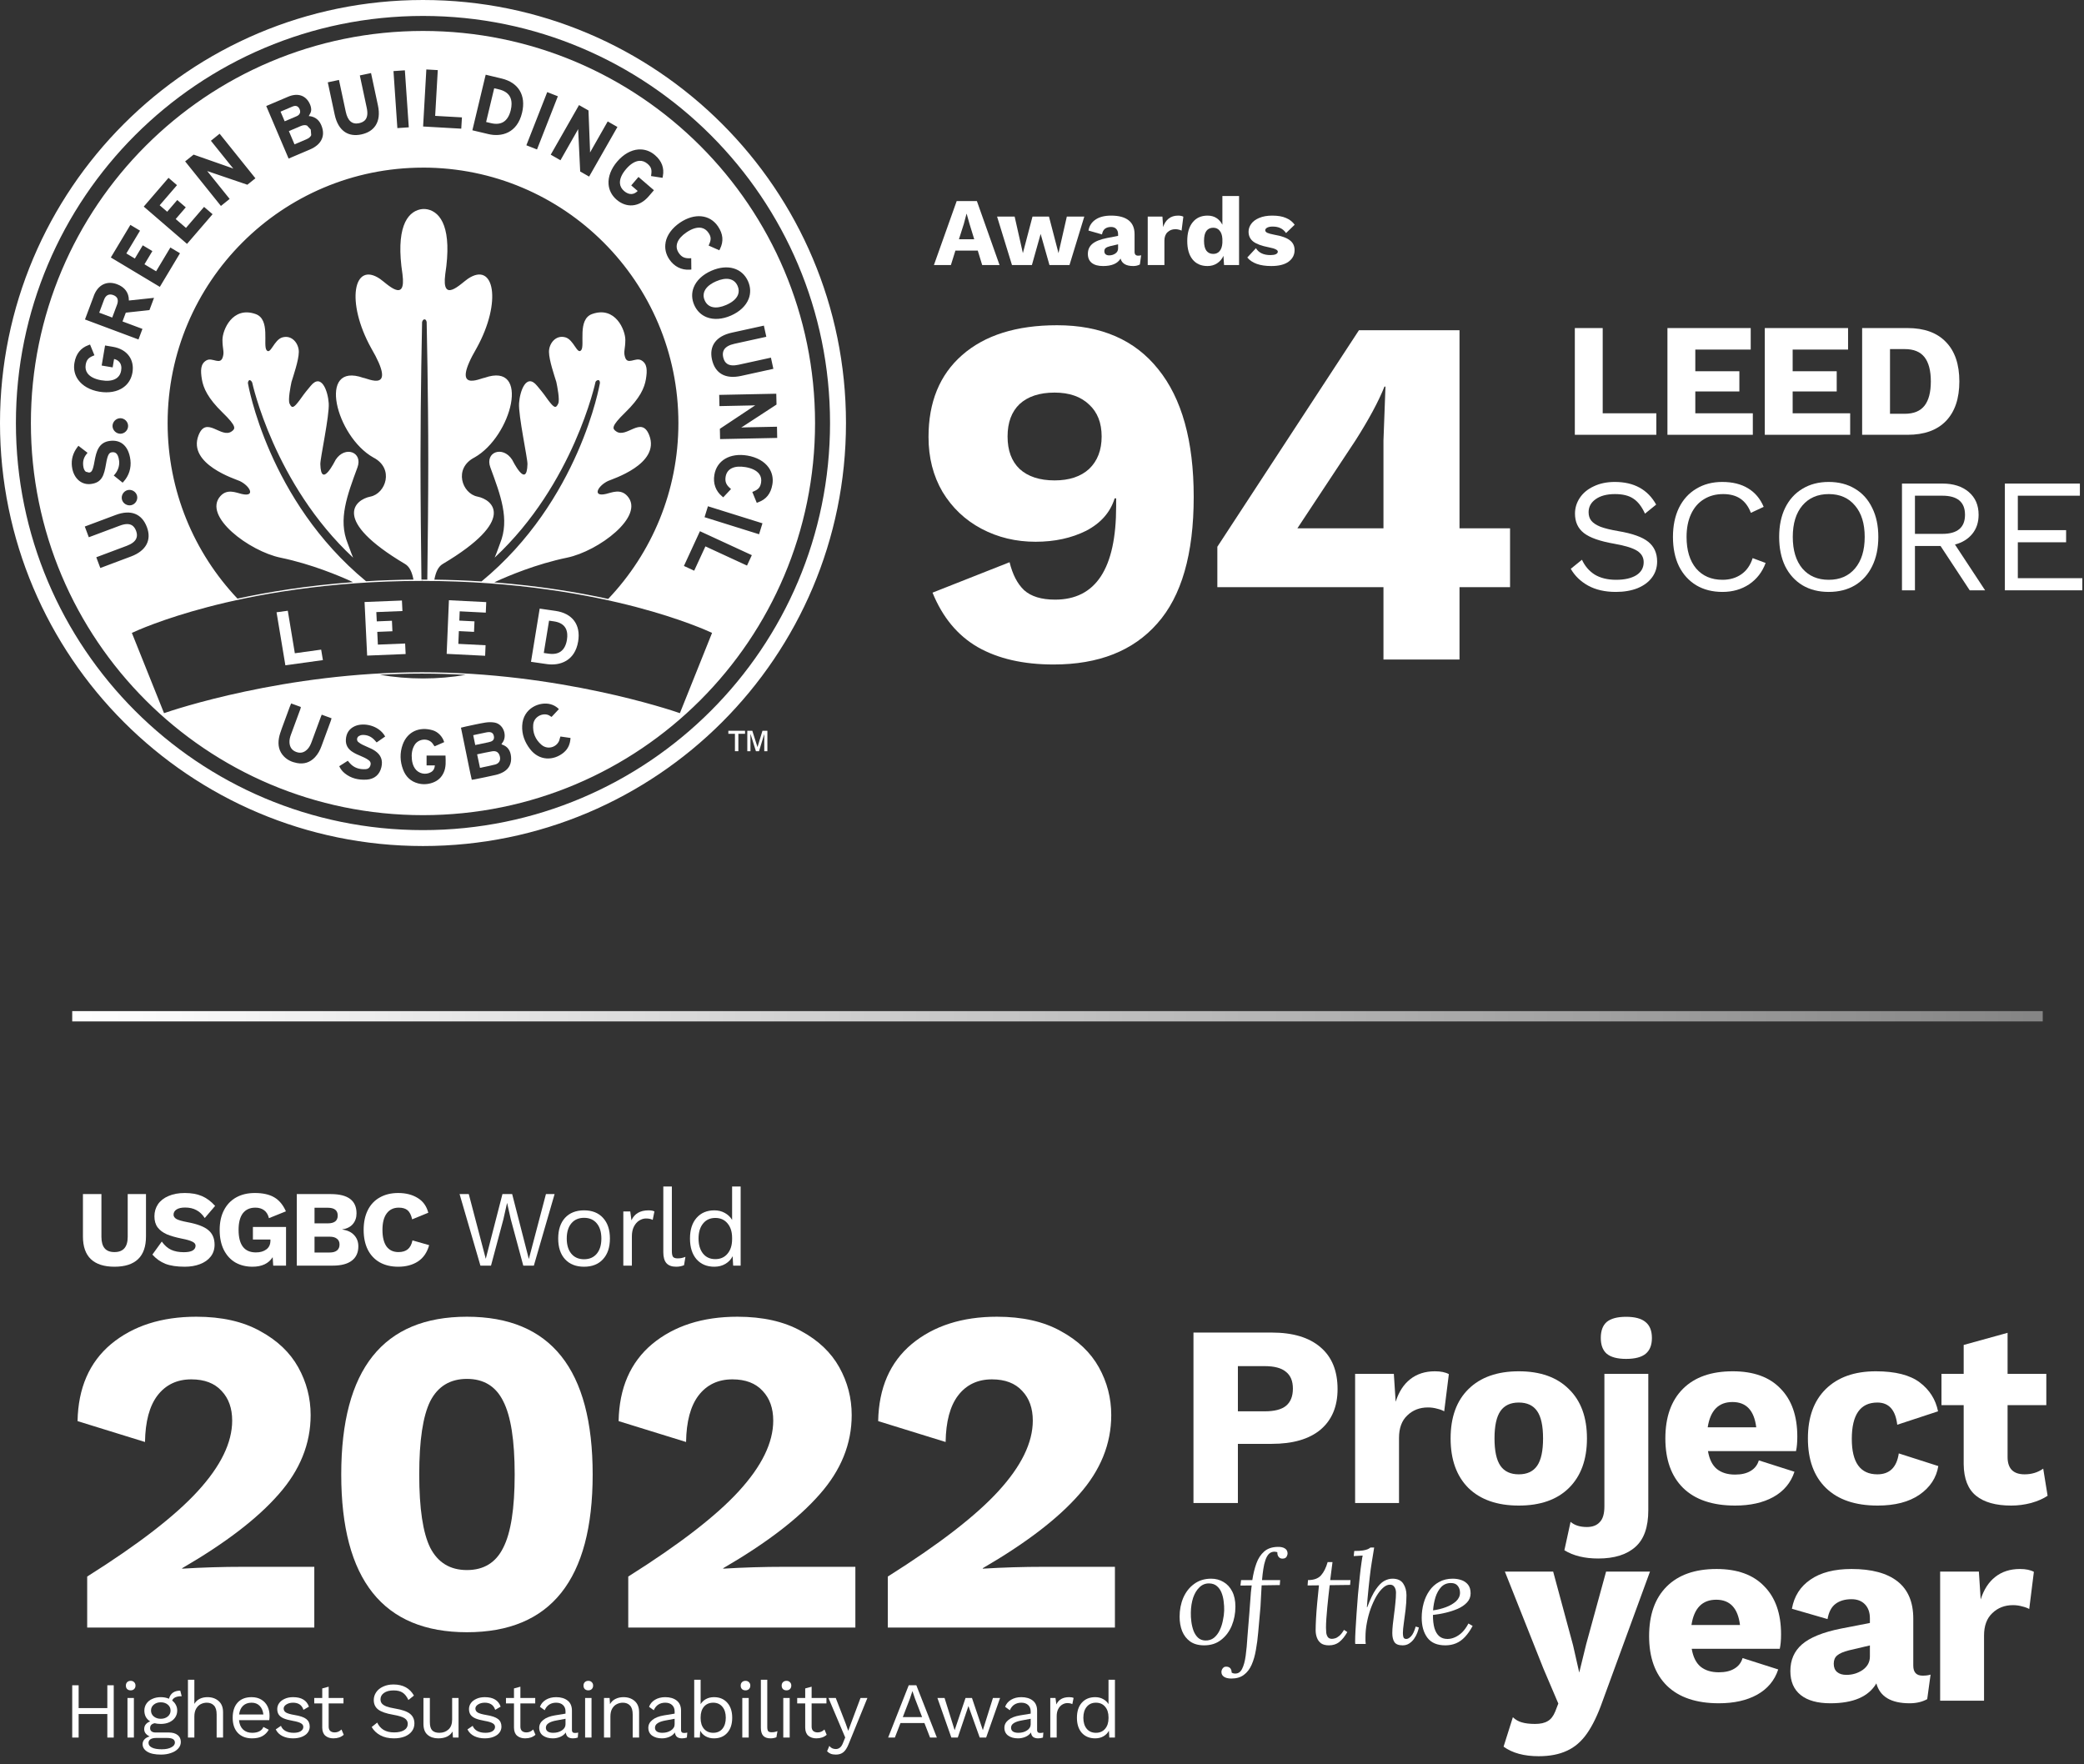<svg width="202" height="171" viewBox="0 0 202 171" fill="none" xmlns="http://www.w3.org/2000/svg">
<rect x="0" y="0" width="202" height="171" fill="#333333" stroke="none"/>
<path d="M8.451 152.804C13.403 149.687 16.975 146.928 19.169 144.53C21.393 142.102 22.505 139.823 22.505 137.694C22.505 136.495 22.164 135.536 21.482 134.816C20.8 134.067 19.822 133.692 18.547 133.692C17.153 133.692 16.056 134.217 15.256 135.266C14.485 136.285 14.085 137.784 14.055 139.763L7.518 137.739C7.577 134.532 8.659 132.043 10.764 130.274C12.899 128.506 15.656 127.621 19.036 127.621C21.497 127.621 23.557 128.086 25.218 129.015C26.878 129.915 28.108 131.084 28.909 132.523C29.709 133.962 30.11 135.506 30.11 137.155C30.11 139.943 29.072 142.506 26.997 144.845C24.951 147.183 21.838 149.567 17.657 151.995V152.04C19.614 151.92 21.586 151.86 23.572 151.86H30.465V157.751H8.451V152.804Z" fill="white"/>
<path d="M45.261 158.201C37.138 158.201 33.076 153.104 33.076 142.911C33.076 132.718 37.138 127.621 45.261 127.621C53.385 127.621 57.447 132.718 57.447 142.911C57.447 153.104 53.385 158.201 45.261 158.201ZM45.261 152.175C46.892 152.175 48.063 151.455 48.775 150.016C49.516 148.577 49.887 146.209 49.887 142.911C49.887 139.613 49.516 137.245 48.775 135.806C48.063 134.367 46.892 133.647 45.261 133.647C43.631 133.647 42.445 134.367 41.704 135.806C40.992 137.245 40.636 139.613 40.636 142.911C40.636 146.209 40.992 148.577 41.704 150.016C42.445 151.455 43.631 152.175 45.261 152.175Z" fill="white"/>
<path d="M60.896 152.804C65.847 149.687 69.42 146.928 71.614 144.53C73.838 142.102 74.949 139.823 74.949 137.694C74.949 136.495 74.608 135.536 73.927 134.816C73.245 134.067 72.266 133.692 70.991 133.692C69.598 133.692 68.501 134.217 67.7 135.266C66.93 136.285 66.529 137.784 66.5 139.763L59.962 137.739C60.021 134.532 61.104 132.043 63.209 130.274C65.343 128.506 68.101 127.621 71.481 127.621C73.941 127.621 76.002 128.086 77.662 129.015C79.323 129.915 80.553 131.084 81.353 132.523C82.154 133.962 82.554 135.506 82.554 137.155C82.554 139.943 81.516 142.506 79.441 144.845C77.395 147.183 74.282 149.567 70.102 151.995V152.04C72.059 151.92 74.03 151.86 76.017 151.86H82.91V157.751H60.896V152.804Z" fill="white"/>
<path d="M86.054 152.804C91.005 149.687 94.578 146.928 96.772 144.53C98.996 142.102 100.108 139.823 100.108 137.694C100.108 136.495 99.767 135.536 99.085 134.816C98.403 134.067 97.424 133.692 96.15 133.692C94.756 133.692 93.659 134.217 92.859 135.266C92.088 136.285 91.688 137.784 91.658 139.763L85.12 137.739C85.18 134.532 86.262 132.043 88.367 130.274C90.501 128.506 93.259 127.621 96.639 127.621C99.1 127.621 101.16 128.086 102.82 129.015C104.481 129.915 105.711 131.084 106.512 132.523C107.312 133.962 107.712 135.506 107.712 137.155C107.712 139.943 106.675 142.506 104.599 144.845C102.554 147.183 99.441 149.567 95.26 151.995V152.04C97.217 151.92 99.189 151.86 101.175 151.86H108.068V157.751H86.054V152.804Z" fill="white"/>
<path d="M14.15 119.843C14.15 120.817 13.895 121.549 13.384 122.039C12.873 122.529 12.11 122.775 11.095 122.775C10.087 122.775 9.324 122.529 8.806 122.039C8.295 121.549 8.039 120.817 8.039 119.843V115.735H9.831V119.875C9.831 120.372 9.935 120.743 10.142 120.988C10.349 121.234 10.667 121.356 11.095 121.356C11.951 121.356 12.379 120.862 12.379 119.875V115.735H14.15V119.843Z" fill="white"/>
<path d="M17.91 115.63C18.559 115.63 19.111 115.728 19.567 115.925C20.029 116.121 20.458 116.439 20.851 116.881L19.846 118.057C19.619 117.707 19.349 117.451 19.039 117.29C18.735 117.122 18.369 117.038 17.941 117.038C17.581 117.038 17.305 117.101 17.112 117.227C16.919 117.353 16.822 117.521 16.822 117.732C16.822 117.907 16.922 118.05 17.122 118.162C17.329 118.267 17.678 118.365 18.169 118.457C19.115 118.632 19.788 118.887 20.188 119.223C20.596 119.56 20.799 120.032 20.799 120.642C20.799 121.083 20.675 121.465 20.427 121.787C20.178 122.109 19.833 122.354 19.391 122.522C18.956 122.69 18.462 122.775 17.91 122.775C17.136 122.775 16.508 122.68 16.024 122.491C15.541 122.295 15.123 121.997 14.771 121.598L15.682 120.337C15.952 120.715 16.256 120.981 16.594 121.136C16.932 121.29 17.34 121.367 17.816 121.367C18.196 121.367 18.479 121.314 18.666 121.209C18.859 121.097 18.956 120.939 18.956 120.736C18.956 120.575 18.852 120.446 18.645 120.348C18.445 120.243 18.106 120.144 17.63 120.053C17.043 119.934 16.556 119.794 16.169 119.633C15.79 119.465 15.493 119.241 15.278 118.961C15.071 118.681 14.968 118.323 14.968 117.889C14.968 117.455 15.082 117.066 15.31 116.723C15.544 116.38 15.883 116.114 16.325 115.925C16.773 115.728 17.302 115.63 17.91 115.63Z" fill="white"/>
<path d="M27.725 118.919V122.669H26.482L26.43 121.85C26.036 122.466 25.384 122.775 24.472 122.775C23.851 122.775 23.298 122.638 22.815 122.365C22.338 122.085 21.965 121.678 21.696 121.146C21.427 120.607 21.292 119.962 21.292 119.213C21.292 118.471 21.43 117.833 21.706 117.301C21.983 116.762 22.376 116.348 22.887 116.061C23.398 115.774 24.003 115.63 24.7 115.63C25.48 115.63 26.109 115.77 26.585 116.051C27.062 116.331 27.438 116.783 27.714 117.406L26.067 118.068C25.985 117.725 25.829 117.469 25.601 117.301C25.373 117.133 25.09 117.049 24.752 117.049C24.227 117.049 23.823 117.231 23.54 117.595C23.264 117.959 23.126 118.495 23.126 119.202C23.126 120.659 23.685 121.388 24.804 121.388C25.225 121.388 25.563 121.29 25.819 121.094C26.081 120.897 26.212 120.614 26.212 120.243V120.137H24.514V118.919H27.725Z" fill="white"/>
<path d="M28.767 115.735H32.092C33.736 115.742 34.558 116.366 34.558 117.606C34.558 118.012 34.44 118.355 34.206 118.635C33.971 118.915 33.626 119.09 33.17 119.16V119.171C33.681 119.241 34.067 119.423 34.33 119.717C34.599 120.004 34.734 120.365 34.734 120.799C34.734 121.402 34.523 121.864 34.102 122.186C33.681 122.508 33.063 122.669 32.248 122.669H28.767V115.735ZM31.771 118.572C32.413 118.572 32.735 118.32 32.735 117.816C32.735 117.311 32.413 117.059 31.771 117.059H30.487V118.572H31.771ZM31.947 121.398C32.265 121.398 32.503 121.332 32.662 121.199C32.828 121.066 32.911 120.873 32.911 120.621C32.911 120.376 32.828 120.19 32.662 120.064C32.503 119.931 32.265 119.864 31.947 119.864H30.487V121.398H31.947Z" fill="white"/>
<path d="M41.597 120.684C41.404 121.384 41.045 121.91 40.52 122.26C39.995 122.603 39.356 122.775 38.604 122.775C37.913 122.775 37.316 122.634 36.812 122.354C36.307 122.067 35.921 121.657 35.651 121.125C35.382 120.586 35.248 119.945 35.248 119.202C35.248 118.467 35.382 117.83 35.651 117.29C35.921 116.751 36.307 116.341 36.812 116.061C37.316 115.774 37.91 115.63 38.593 115.63C39.339 115.63 39.971 115.791 40.489 116.114C41.007 116.429 41.349 116.905 41.514 117.542L39.95 118.183C39.854 117.763 39.705 117.469 39.505 117.301C39.305 117.133 39.021 117.049 38.655 117.049C38.151 117.049 37.761 117.234 37.485 117.606C37.209 117.97 37.071 118.502 37.071 119.202C37.071 119.903 37.202 120.439 37.464 120.81C37.733 121.174 38.12 121.356 38.624 121.356C39.004 121.356 39.305 121.265 39.526 121.083C39.746 120.901 39.898 120.614 39.981 120.222L41.597 120.684Z" fill="white"/>
<path d="M47.593 122.669H46.567L44.547 115.735H45.438L47.085 122.008L48.701 115.735H49.644L51.26 122.029L52.917 115.735H53.756L51.746 122.669H50.721L49.509 118.173L49.157 116.607H49.146L48.794 118.173L47.593 122.669Z" fill="white"/>
<path d="M56.612 117.311C57.393 117.311 58.004 117.553 58.446 118.036C58.895 118.52 59.119 119.188 59.119 120.043C59.119 120.897 58.895 121.566 58.446 122.05C58.004 122.533 57.393 122.775 56.612 122.775C55.832 122.775 55.217 122.533 54.769 122.05C54.327 121.566 54.106 120.897 54.106 120.043C54.106 119.188 54.327 118.52 54.769 118.036C55.217 117.553 55.832 117.311 56.612 117.311ZM56.612 118.036C56.087 118.036 55.677 118.215 55.38 118.572C55.083 118.929 54.934 119.42 54.934 120.043C54.934 120.666 55.083 121.157 55.38 121.514C55.677 121.871 56.087 122.05 56.612 122.05C57.137 122.05 57.548 121.871 57.845 121.514C58.142 121.157 58.29 120.666 58.29 120.043C58.29 119.42 58.142 118.929 57.845 118.572C57.548 118.215 57.137 118.036 56.612 118.036Z" fill="white"/>
<path d="M62.863 117.311C63.111 117.311 63.301 117.346 63.432 117.416L63.267 118.236C63.101 118.145 62.883 118.099 62.614 118.099C62.393 118.099 62.175 118.166 61.961 118.299C61.754 118.425 61.582 118.621 61.444 118.887C61.312 119.146 61.247 119.462 61.247 119.833V122.669H60.418V117.416H61.091L61.205 118.278C61.495 117.634 62.048 117.311 62.863 117.311Z" fill="white"/>
<path d="M65.123 121.262C65.123 121.528 65.161 121.713 65.237 121.818C65.32 121.917 65.468 121.966 65.682 121.966C65.827 121.966 65.951 121.955 66.055 121.934C66.166 121.913 66.293 121.875 66.438 121.818L66.304 122.627C66.076 122.726 65.82 122.775 65.537 122.775C65.116 122.775 64.802 122.659 64.595 122.428C64.394 122.197 64.294 121.843 64.294 121.367V115H65.123V121.262Z" fill="white"/>
<path d="M71.79 115V122.669H71.065L71.013 121.755C70.861 122.064 70.627 122.312 70.309 122.501C69.998 122.683 69.643 122.775 69.242 122.775C68.517 122.775 67.94 122.533 67.512 122.05C67.091 121.559 66.88 120.89 66.88 120.043C66.88 119.195 67.091 118.53 67.512 118.047C67.94 117.556 68.517 117.311 69.242 117.311C69.622 117.311 69.96 117.395 70.257 117.563C70.561 117.732 70.796 117.956 70.962 118.236V115H71.79ZM69.335 122.039C69.832 122.039 70.226 121.864 70.516 121.514C70.813 121.164 70.962 120.694 70.962 120.106V119.98C70.962 119.392 70.813 118.922 70.516 118.572C70.226 118.222 69.832 118.047 69.335 118.047C68.831 118.047 68.434 118.229 68.144 118.593C67.854 118.95 67.709 119.434 67.709 120.043C67.709 120.652 67.854 121.139 68.144 121.503C68.434 121.86 68.831 122.039 69.335 122.039Z" fill="white"/>
<path d="M11.024 163.342V168.41H10.403V166.129H7.622V168.41H7V163.342H7.622V165.554H10.403V163.342H11.024Z" fill="white"/>
<path d="M12.667 163.834C12.527 163.834 12.413 163.793 12.325 163.711C12.242 163.624 12.201 163.511 12.201 163.373C12.201 163.235 12.242 163.125 12.325 163.043C12.413 162.956 12.527 162.912 12.667 162.912C12.807 162.912 12.918 162.956 13.001 163.043C13.089 163.125 13.133 163.235 13.133 163.373C13.133 163.511 13.089 163.624 13.001 163.711C12.918 163.793 12.807 163.834 12.667 163.834ZM12.978 168.41H12.356V164.571H12.978V168.41Z" fill="white"/>
<path d="M16.354 167.919C16.722 167.919 17.009 168.001 17.217 168.164C17.424 168.328 17.527 168.551 17.527 168.832C17.527 169.078 17.442 169.293 17.271 169.477C17.1 169.667 16.867 169.81 16.572 169.907C16.282 170.01 15.961 170.061 15.608 170.061C15.018 170.061 14.572 169.966 14.272 169.777C13.972 169.593 13.822 169.349 13.822 169.047C13.822 168.873 13.881 168.72 14 168.587C14.124 168.454 14.293 168.359 14.505 168.303C14.345 168.226 14.215 168.128 14.117 168.011C14.024 167.893 13.977 167.755 13.977 167.596C13.977 167.407 14.029 167.251 14.132 167.128C14.236 167 14.378 166.905 14.56 166.844C14.373 166.731 14.231 166.585 14.132 166.406C14.039 166.222 13.992 166.017 13.992 165.792C13.992 165.541 14.06 165.318 14.194 165.124C14.329 164.924 14.518 164.77 14.762 164.663C15.005 164.55 15.28 164.494 15.585 164.494C15.875 164.494 16.139 164.545 16.378 164.648C16.523 164.125 16.888 163.864 17.473 163.864L17.613 164.402C17.105 164.402 16.797 164.543 16.688 164.824C16.844 164.942 16.963 165.083 17.046 165.246C17.134 165.41 17.178 165.592 17.178 165.792C17.178 166.042 17.11 166.268 16.976 166.467C16.841 166.662 16.652 166.815 16.409 166.928C16.165 167.036 15.891 167.089 15.585 167.089C15.357 167.089 15.158 167.066 14.987 167.02C14.832 167.056 14.72 167.112 14.653 167.189C14.585 167.266 14.552 167.371 14.552 167.504C14.552 167.637 14.598 167.739 14.692 167.811C14.785 167.883 14.909 167.919 15.065 167.919H16.354ZM15.585 164.993C15.316 164.993 15.091 165.067 14.909 165.216C14.728 165.364 14.637 165.556 14.637 165.792C14.637 166.027 14.728 166.219 14.909 166.368C15.091 166.516 15.316 166.59 15.585 166.59C15.854 166.59 16.08 166.516 16.261 166.368C16.442 166.219 16.533 166.027 16.533 165.792C16.533 165.556 16.442 165.364 16.261 165.216C16.08 165.067 15.854 164.993 15.585 164.993ZM15.678 169.546C16.072 169.546 16.383 169.482 16.611 169.354C16.839 169.232 16.953 169.081 16.953 168.901C16.953 168.753 16.893 168.64 16.774 168.564C16.66 168.487 16.463 168.448 16.183 168.448H15.142C14.904 168.448 14.72 168.489 14.591 168.571C14.461 168.658 14.396 168.776 14.396 168.924C14.396 169.119 14.505 169.27 14.723 169.378C14.94 169.49 15.259 169.546 15.678 169.546Z" fill="white"/>
<path d="M20.106 164.494C20.546 164.494 20.908 164.619 21.193 164.87C21.478 165.121 21.621 165.482 21.621 165.953V168.41H20.999V166.168C20.999 165.769 20.911 165.479 20.735 165.3C20.564 165.121 20.334 165.031 20.043 165.031C19.841 165.031 19.647 165.078 19.461 165.17C19.279 165.262 19.129 165.41 19.01 165.615C18.896 165.815 18.839 166.068 18.839 166.375V168.41H18.218V162.805H18.839V165.147C18.969 164.927 19.142 164.763 19.36 164.655C19.582 164.548 19.831 164.494 20.106 164.494Z" fill="white"/>
<path d="M26.128 166.291C26.128 166.434 26.118 166.577 26.097 166.721H23.168C23.204 167.11 23.334 167.412 23.556 167.627C23.784 167.842 24.077 167.949 24.434 167.949C24.719 167.949 24.955 167.901 25.141 167.803C25.333 167.706 25.462 167.565 25.53 167.381L26.05 167.65C25.895 167.921 25.688 168.128 25.429 168.272C25.17 168.415 24.838 168.487 24.434 168.487C23.849 168.487 23.388 168.31 23.051 167.957C22.72 167.604 22.554 167.115 22.554 166.49C22.554 165.866 22.712 165.377 23.028 165.024C23.349 164.671 23.802 164.494 24.388 164.494C24.75 164.494 25.064 164.573 25.328 164.732C25.592 164.891 25.791 165.106 25.926 165.377C26.061 165.648 26.128 165.953 26.128 166.291ZM24.388 165.031C24.046 165.031 23.769 165.131 23.556 165.331C23.349 165.531 23.222 165.812 23.176 166.176H25.53C25.488 165.817 25.369 165.538 25.172 165.339C24.976 165.134 24.714 165.031 24.388 165.031Z" fill="white"/>
<path d="M28.397 168.487C28.024 168.487 27.687 168.415 27.387 168.272C27.087 168.123 26.866 167.906 26.727 167.619L27.232 167.274C27.32 167.499 27.473 167.668 27.69 167.78C27.907 167.893 28.164 167.949 28.459 167.949C28.765 167.949 28.998 167.896 29.158 167.788C29.319 167.681 29.399 167.545 29.399 167.381C29.399 167.233 29.324 167.115 29.174 167.028C29.024 166.936 28.76 166.856 28.381 166.79C28.009 166.723 27.713 166.644 27.496 166.552C27.278 166.455 27.12 166.334 27.022 166.191C26.923 166.042 26.874 165.861 26.874 165.646C26.874 165.436 26.936 165.244 27.061 165.07C27.185 164.896 27.364 164.758 27.597 164.655C27.83 164.548 28.099 164.494 28.405 164.494C28.819 164.494 29.151 164.571 29.399 164.724C29.653 164.873 29.834 165.103 29.943 165.415L29.415 165.723C29.332 165.477 29.205 165.3 29.034 165.193C28.868 165.085 28.659 165.031 28.405 165.031C28.151 165.031 27.936 165.088 27.76 165.2C27.584 165.313 27.496 165.444 27.496 165.592C27.496 165.761 27.571 165.891 27.721 165.984C27.877 166.076 28.151 166.155 28.545 166.222C29.083 166.309 29.464 166.439 29.687 166.613C29.909 166.787 30.021 167.033 30.021 167.35C30.021 167.571 29.953 167.768 29.819 167.942C29.689 168.111 29.5 168.244 29.252 168.341C29.008 168.438 28.723 168.487 28.397 168.487Z" fill="white"/>
<path d="M33.318 168.141C33.059 168.372 32.725 168.487 32.315 168.487C32 168.487 31.741 168.402 31.538 168.233C31.342 168.064 31.241 167.806 31.235 167.458V165.101H30.459V164.571H31.235V163.649L31.857 163.48V164.571H33.294V165.101H31.857V167.35C31.857 167.535 31.909 167.675 32.012 167.773C32.121 167.865 32.264 167.911 32.44 167.911C32.688 167.911 32.908 167.816 33.1 167.627L33.318 168.141Z" fill="white"/>
<path d="M38.141 163.265C39.057 163.265 39.718 163.624 40.122 164.34L39.586 164.77C39.43 164.433 39.244 164.195 39.026 164.056C38.814 163.913 38.521 163.841 38.148 163.841C37.755 163.841 37.444 163.923 37.216 164.087C36.993 164.246 36.882 164.45 36.882 164.701C36.882 164.865 36.926 165.001 37.014 165.108C37.102 165.216 37.247 165.31 37.449 165.392C37.656 165.469 37.941 165.538 38.304 165.6C38.982 165.712 39.461 165.881 39.741 166.106C40.026 166.332 40.168 166.644 40.168 167.043C40.168 167.33 40.086 167.583 39.92 167.803C39.759 168.018 39.529 168.187 39.228 168.31C38.928 168.428 38.581 168.487 38.187 168.487C37.669 168.487 37.226 168.387 36.859 168.187C36.496 167.988 36.219 167.722 36.027 167.389L36.563 166.959C36.703 167.261 36.908 167.496 37.177 167.665C37.452 167.829 37.794 167.911 38.203 167.911C38.607 167.911 38.928 167.839 39.166 167.696C39.404 167.547 39.524 167.34 39.524 167.074C39.524 166.849 39.42 166.67 39.213 166.536C39.006 166.403 38.638 166.291 38.11 166.199C37.426 166.081 36.942 165.912 36.657 165.692C36.372 165.472 36.229 165.165 36.229 164.77C36.229 164.499 36.307 164.248 36.462 164.018C36.618 163.788 36.841 163.606 37.131 163.473C37.421 163.335 37.757 163.265 38.141 163.265Z" fill="white"/>
<path d="M44.447 164.571V168.41H43.904L43.865 167.826C43.606 168.267 43.142 168.487 42.474 168.487C42.054 168.487 41.71 168.372 41.441 168.141C41.176 167.911 41.044 167.558 41.044 167.082V164.571H41.666V166.92C41.666 167.294 41.744 167.56 41.899 167.719C42.054 167.873 42.282 167.949 42.583 167.949C42.94 167.949 43.235 167.842 43.468 167.627C43.707 167.412 43.826 167.089 43.826 166.659V164.571H44.447Z" fill="white"/>
<path d="M46.981 168.487C46.608 168.487 46.272 168.415 45.971 168.272C45.671 168.123 45.451 167.906 45.311 167.619L45.816 167.274C45.904 167.499 46.057 167.668 46.274 167.78C46.492 167.893 46.748 167.949 47.043 167.949C47.349 167.949 47.582 167.896 47.743 167.788C47.903 167.681 47.983 167.545 47.983 167.381C47.983 167.233 47.908 167.115 47.758 167.028C47.608 166.936 47.344 166.856 46.966 166.79C46.593 166.723 46.298 166.644 46.08 166.552C45.862 166.455 45.705 166.334 45.606 166.191C45.508 166.042 45.459 165.861 45.459 165.646C45.459 165.436 45.521 165.244 45.645 165.07C45.769 164.896 45.948 164.758 46.181 164.655C46.414 164.548 46.683 164.494 46.989 164.494C47.403 164.494 47.735 164.571 47.983 164.724C48.237 164.873 48.419 165.103 48.527 165.415L47.999 165.723C47.916 165.477 47.789 165.3 47.618 165.193C47.453 165.085 47.243 165.031 46.989 165.031C46.735 165.031 46.52 165.088 46.344 165.2C46.168 165.313 46.08 165.444 46.08 165.592C46.08 165.761 46.155 165.891 46.305 165.984C46.461 166.076 46.735 166.155 47.129 166.222C47.668 166.309 48.048 166.439 48.271 166.613C48.494 166.787 48.605 167.033 48.605 167.35C48.605 167.571 48.538 167.768 48.403 167.942C48.274 168.111 48.084 168.244 47.836 168.341C47.592 168.438 47.308 168.487 46.981 168.487Z" fill="white"/>
<path d="M51.902 168.141C51.643 168.372 51.309 168.487 50.9 168.487C50.584 168.487 50.325 168.402 50.123 168.233C49.926 168.064 49.825 167.806 49.82 167.458V165.101H49.043V164.571H49.82V163.649L50.441 163.48V164.571H51.879V165.101H50.441V167.35C50.441 167.535 50.493 167.675 50.597 167.773C50.706 167.865 50.848 167.911 51.024 167.911C51.273 167.911 51.493 167.816 51.684 167.627L51.902 168.141Z" fill="white"/>
<path d="M55.732 167.965C55.835 167.965 55.939 167.952 56.043 167.926L56.004 168.41C55.859 168.461 55.703 168.487 55.538 168.487C55.336 168.487 55.175 168.443 55.056 168.356C54.942 168.269 54.869 168.123 54.838 167.919C54.719 168.098 54.543 168.239 54.31 168.341C54.082 168.438 53.841 168.487 53.587 168.487C53.204 168.487 52.888 168.4 52.64 168.226C52.391 168.047 52.267 167.791 52.267 167.458C52.267 167.166 52.396 166.915 52.655 166.705C52.914 166.49 53.29 166.342 53.782 166.26L54.815 166.091V165.876C54.815 165.62 54.735 165.415 54.574 165.262C54.414 165.108 54.191 165.031 53.906 165.031C53.647 165.031 53.422 165.093 53.23 165.216C53.044 165.339 52.899 165.52 52.795 165.761L52.337 165.431C52.44 165.144 52.632 164.916 52.911 164.747C53.196 164.578 53.528 164.494 53.906 164.494C54.367 164.494 54.737 164.604 55.017 164.824C55.297 165.044 55.437 165.369 55.437 165.799V167.688C55.437 167.78 55.46 167.849 55.507 167.896C55.553 167.942 55.628 167.965 55.732 167.965ZM53.618 167.949C53.945 167.949 54.224 167.873 54.458 167.719C54.696 167.565 54.815 167.366 54.815 167.12V166.59L53.945 166.751C53.598 166.813 53.339 166.902 53.168 167.02C52.997 167.133 52.911 167.279 52.911 167.458C52.911 167.617 52.974 167.739 53.098 167.826C53.222 167.908 53.396 167.949 53.618 167.949Z" fill="white"/>
<path d="M57.025 163.834C56.885 163.834 56.771 163.793 56.683 163.711C56.6 163.624 56.559 163.511 56.559 163.373C56.559 163.235 56.6 163.125 56.683 163.043C56.771 162.956 56.885 162.912 57.025 162.912C57.164 162.912 57.276 162.956 57.359 163.043C57.447 163.125 57.491 163.235 57.491 163.373C57.491 163.511 57.447 163.624 57.359 163.711C57.276 163.793 57.164 163.834 57.025 163.834ZM57.336 168.41H56.714V164.571H57.336V168.41Z" fill="white"/>
<path d="M60.432 164.494C60.873 164.494 61.235 164.619 61.52 164.87C61.805 165.121 61.947 165.482 61.947 165.953V168.41H61.326V166.168C61.326 165.769 61.238 165.479 61.062 165.3C60.891 165.121 60.66 165.031 60.37 165.031C60.163 165.031 59.969 165.078 59.788 165.17C59.606 165.257 59.456 165.403 59.337 165.607C59.223 165.807 59.166 166.06 59.166 166.368V168.41H58.545V164.571H59.088L59.127 165.17C59.257 164.939 59.435 164.77 59.663 164.663C59.891 164.55 60.148 164.494 60.432 164.494Z" fill="white"/>
<path d="M66.307 167.965C66.411 167.965 66.514 167.952 66.618 167.926L66.579 168.41C66.434 168.461 66.279 168.487 66.113 168.487C65.911 168.487 65.75 168.443 65.631 168.356C65.517 168.269 65.445 168.123 65.414 167.919C65.295 168.098 65.118 168.239 64.885 168.341C64.657 168.438 64.417 168.487 64.163 168.487C63.78 168.487 63.464 168.4 63.215 168.226C62.966 168.047 62.842 167.791 62.842 167.458C62.842 167.166 62.972 166.915 63.231 166.705C63.489 166.49 63.865 166.342 64.357 166.26L65.391 166.091V165.876C65.391 165.62 65.31 165.415 65.15 165.262C64.989 165.108 64.766 165.031 64.481 165.031C64.222 165.031 63.997 165.093 63.806 165.216C63.619 165.339 63.474 165.52 63.37 165.761L62.912 165.431C63.016 165.144 63.207 164.916 63.487 164.747C63.772 164.578 64.103 164.494 64.481 164.494C64.942 164.494 65.313 164.604 65.593 164.824C65.872 165.044 66.012 165.369 66.012 165.799V167.688C66.012 167.78 66.035 167.849 66.082 167.896C66.129 167.942 66.204 167.965 66.307 167.965ZM64.194 167.949C64.52 167.949 64.8 167.873 65.033 167.719C65.271 167.565 65.391 167.366 65.391 167.12V166.59L64.52 166.751C64.173 166.813 63.914 166.902 63.743 167.02C63.572 167.133 63.487 167.279 63.487 167.458C63.487 167.617 63.549 167.739 63.673 167.826C63.798 167.908 63.971 167.949 64.194 167.949Z" fill="white"/>
<path d="M69.201 164.494C69.745 164.494 70.174 164.673 70.49 165.031C70.811 165.385 70.972 165.871 70.972 166.49C70.972 167.11 70.811 167.599 70.49 167.957C70.174 168.31 69.745 168.487 69.201 168.487C68.9 168.487 68.631 168.42 68.393 168.287C68.159 168.149 67.986 167.967 67.872 167.742L67.833 168.41H67.289V162.805H67.911V165.17C68.035 164.965 68.209 164.801 68.431 164.678C68.659 164.555 68.916 164.494 69.201 164.494ZM69.131 167.949C69.509 167.949 69.807 167.819 70.024 167.558C70.242 167.292 70.35 166.936 70.35 166.49C70.35 166.045 70.242 165.692 70.024 165.431C69.807 165.165 69.509 165.031 69.131 165.031C68.758 165.031 68.46 165.159 68.237 165.415C68.02 165.671 67.911 166.014 67.911 166.444V166.536C67.911 166.966 68.02 167.309 68.237 167.565C68.46 167.821 68.758 167.949 69.131 167.949Z" fill="white"/>
<path d="M72.261 163.834C72.121 163.834 72.007 163.793 71.919 163.711C71.836 163.624 71.795 163.511 71.795 163.373C71.795 163.235 71.836 163.125 71.919 163.043C72.007 162.956 72.121 162.912 72.261 162.912C72.401 162.912 72.512 162.956 72.595 163.043C72.683 163.125 72.727 163.235 72.727 163.373C72.727 163.511 72.683 163.624 72.595 163.711C72.512 163.793 72.401 163.834 72.261 163.834ZM72.572 168.41H71.95V164.571H72.572V168.41Z" fill="white"/>
<path d="M74.371 167.381C74.371 167.576 74.4 167.711 74.457 167.788C74.519 167.86 74.63 167.896 74.791 167.896C74.9 167.896 74.993 167.888 75.07 167.873C75.153 167.857 75.249 167.829 75.358 167.788L75.257 168.379C75.086 168.451 74.894 168.487 74.682 168.487C74.366 168.487 74.13 168.402 73.975 168.233C73.825 168.064 73.75 167.806 73.75 167.458V162.805H74.371V167.381Z" fill="white"/>
<path d="M76.233 163.834C76.093 163.834 75.979 163.793 75.891 163.711C75.808 163.624 75.767 163.511 75.767 163.373C75.767 163.235 75.808 163.125 75.891 163.043C75.979 162.956 76.093 162.912 76.233 162.912C76.373 162.912 76.484 162.956 76.567 163.043C76.655 163.125 76.699 163.235 76.699 163.373C76.699 163.511 76.655 163.624 76.567 163.711C76.484 163.793 76.373 163.834 76.233 163.834ZM76.544 168.41H75.922V164.571H76.544V168.41Z" fill="white"/>
<path d="M80.13 168.141C79.871 168.372 79.537 168.487 79.128 168.487C78.812 168.487 78.553 168.402 78.351 168.233C78.154 168.064 78.053 167.806 78.048 167.458V165.101H77.271V164.571H78.048V163.649L78.67 163.48V164.571H80.107V165.101H78.67V167.35C78.67 167.535 78.722 167.675 78.825 167.773C78.934 167.865 79.076 167.911 79.253 167.911C79.501 167.911 79.721 167.816 79.913 167.627L80.13 168.141Z" fill="white"/>
<path d="M82.251 169.055C82.101 169.424 81.933 169.682 81.746 169.831C81.56 169.984 81.319 170.061 81.024 170.061C80.827 170.061 80.661 170.035 80.526 169.984C80.397 169.933 80.278 169.851 80.169 169.738L80.386 169.216C80.537 169.421 80.746 169.523 81.016 169.523C81.166 169.523 81.298 169.477 81.412 169.385C81.531 169.298 81.635 169.137 81.723 168.901L81.925 168.402L80.301 164.571H81.008L81.979 167.074L82.22 167.757L82.5 166.997L83.409 164.571H84.077L82.251 169.055Z" fill="white"/>
<path d="M89.605 167.005H87.282L86.738 168.41H86.086L88.082 163.342H88.82L90.809 168.41H90.149L89.605 167.005ZM89.38 166.429L88.688 164.632L88.448 163.926H88.432L88.207 164.609L87.507 166.429H89.38Z" fill="white"/>
<path d="M96.938 164.571L95.586 168.41H94.964L93.869 165.354L92.836 168.41H92.214L90.862 164.571H91.554L92.533 167.696L93.589 164.571H94.211L95.267 167.696L96.246 164.571H96.938Z" fill="white"/>
<path d="M100.82 167.965C100.924 167.965 101.027 167.952 101.131 167.926L101.092 168.41C100.947 168.461 100.792 168.487 100.626 168.487C100.424 168.487 100.263 168.443 100.144 168.356C100.03 168.269 99.958 168.123 99.927 167.919C99.808 168.098 99.632 168.239 99.398 168.341C99.171 168.438 98.93 168.487 98.676 168.487C98.293 168.487 97.977 168.4 97.728 168.226C97.479 168.047 97.355 167.791 97.355 167.458C97.355 167.166 97.485 166.915 97.743 166.705C98.002 166.49 98.378 166.342 98.87 166.26L99.903 166.091V165.876C99.903 165.62 99.823 165.415 99.663 165.262C99.502 165.108 99.279 165.031 98.994 165.031C98.735 165.031 98.51 165.093 98.319 165.216C98.132 165.339 97.987 165.52 97.883 165.761L97.425 165.431C97.529 165.144 97.72 164.916 98 164.747C98.285 164.578 98.616 164.494 98.994 164.494C99.455 164.494 99.826 164.604 100.105 164.824C100.385 165.044 100.525 165.369 100.525 165.799V167.688C100.525 167.78 100.548 167.849 100.595 167.896C100.642 167.942 100.717 167.965 100.82 167.965ZM98.707 167.949C99.033 167.949 99.313 167.873 99.546 167.719C99.784 167.565 99.903 167.366 99.903 167.12V166.59L99.033 166.751C98.686 166.813 98.427 166.902 98.256 167.02C98.085 167.133 98 167.279 98 167.458C98 167.617 98.062 167.739 98.186 167.826C98.311 167.908 98.484 167.949 98.707 167.949Z" fill="white"/>
<path d="M103.636 164.494C103.822 164.494 103.965 164.52 104.063 164.571L103.939 165.17C103.815 165.103 103.651 165.07 103.449 165.07C103.284 165.07 103.121 165.118 102.96 165.216C102.805 165.308 102.675 165.451 102.571 165.646C102.473 165.835 102.424 166.066 102.424 166.337V168.41H101.802V164.571H102.307L102.393 165.2C102.61 164.729 103.025 164.494 103.636 164.494Z" fill="white"/>
<path d="M108.069 162.805V168.41H107.525L107.486 167.742C107.372 167.967 107.196 168.149 106.958 168.287C106.725 168.42 106.458 168.487 106.158 168.487C105.614 168.487 105.181 168.31 104.86 167.957C104.544 167.599 104.386 167.11 104.386 166.49C104.386 165.871 104.544 165.385 104.86 165.031C105.181 164.673 105.614 164.494 106.158 164.494C106.443 164.494 106.696 164.555 106.919 164.678C107.147 164.801 107.323 164.965 107.447 165.17V162.805H108.069ZM106.228 167.949C106.6 167.949 106.896 167.821 107.113 167.565C107.336 167.309 107.447 166.966 107.447 166.536V166.444C107.447 166.014 107.336 165.671 107.113 165.415C106.896 165.159 106.6 165.031 106.228 165.031C105.849 165.031 105.552 165.165 105.334 165.431C105.117 165.692 105.008 166.045 105.008 166.49C105.008 166.936 105.117 167.292 105.334 167.558C105.552 167.819 105.849 167.949 106.228 167.949Z" fill="white"/>
<path d="M123.266 129.156C125.319 129.156 126.895 129.631 127.997 130.582C129.098 131.517 129.649 132.868 129.649 134.637C129.649 136.322 129.098 137.632 127.997 138.567C126.895 139.484 125.319 139.943 123.266 139.943H119.987V145.675H115.682V129.156H123.266ZM122.59 136.79C123.525 136.79 124.209 136.614 124.643 136.264C125.093 135.897 125.319 135.338 125.319 134.587C125.319 133.853 125.093 133.311 124.643 132.96C124.209 132.593 123.525 132.41 122.59 132.41H119.987V136.79H122.59Z" fill="white"/>
<path d="M139.084 132.91C139.651 132.91 140.102 133.002 140.436 133.185L139.985 136.79C139.818 136.69 139.593 136.606 139.309 136.539C139.026 136.456 138.725 136.414 138.408 136.414C137.607 136.414 136.94 136.673 136.406 137.19C135.872 137.691 135.605 138.417 135.605 139.368V145.675H131.35V133.16H135.104L135.28 135.864C135.58 134.912 136.047 134.187 136.681 133.686C137.332 133.169 138.133 132.91 139.084 132.91Z" fill="white"/>
<path d="M147.214 132.91C149.3 132.91 150.919 133.486 152.07 134.637C153.238 135.772 153.822 137.365 153.822 139.418C153.822 141.47 153.238 143.072 152.07 144.223C150.919 145.358 149.3 145.925 147.214 145.925C145.128 145.925 143.502 145.358 142.334 144.223C141.182 143.072 140.606 141.47 140.606 139.418C140.606 137.365 141.182 135.772 142.334 134.637C143.502 133.486 145.128 132.91 147.214 132.91ZM147.214 135.939C146.413 135.939 145.821 136.214 145.437 136.765C145.053 137.315 144.861 138.2 144.861 139.418C144.861 140.636 145.053 141.52 145.437 142.071C145.821 142.622 146.413 142.897 147.214 142.897C148.015 142.897 148.608 142.622 148.991 142.071C149.375 141.52 149.567 140.636 149.567 139.418C149.567 138.2 149.375 137.315 148.991 136.765C148.608 136.214 148.015 135.939 147.214 135.939Z" fill="white"/>
<path d="M157.616 127.629C158.467 127.629 159.092 127.796 159.493 128.129C159.91 128.463 160.118 128.98 160.118 129.681C160.118 130.365 159.918 130.874 159.518 131.208C159.117 131.542 158.483 131.709 157.616 131.709C156.765 131.709 156.139 131.542 155.738 131.208C155.355 130.874 155.163 130.365 155.163 129.681C155.163 128.98 155.355 128.463 155.738 128.129C156.139 127.796 156.765 127.629 157.616 127.629ZM159.768 146.376C159.768 148.011 159.351 149.196 158.517 149.93C157.682 150.681 156.481 151.056 154.912 151.056C153.594 151.056 152.501 150.789 151.634 150.255L152.234 147.502C152.618 147.836 153.144 148.003 153.811 148.003C154.362 148.003 154.779 147.844 155.063 147.527C155.363 147.227 155.513 146.718 155.513 146V133.16H159.768V146.376Z" fill="white"/>
<path d="M174.211 139.243C174.211 139.81 174.169 140.277 174.086 140.644H165.551C165.684 141.428 165.968 142.004 166.402 142.371C166.852 142.738 167.445 142.922 168.179 142.922C168.796 142.922 169.297 142.805 169.681 142.571C170.081 142.338 170.348 141.996 170.482 141.545L173.936 142.647C173.585 143.714 172.901 144.532 171.883 145.099C170.882 145.65 169.647 145.925 168.179 145.925C165.993 145.925 164.316 145.358 163.148 144.223C161.997 143.089 161.421 141.487 161.421 139.418C161.421 137.349 161.988 135.747 163.123 134.612C164.258 133.477 165.868 132.91 167.954 132.91C169.973 132.91 171.516 133.469 172.584 134.587C173.669 135.688 174.211 137.24 174.211 139.243ZM167.929 135.889C166.577 135.889 165.776 136.706 165.526 138.341H170.231C170.031 136.706 169.264 135.889 167.929 135.889Z" fill="white"/>
<path d="M181.821 132.91C183.706 132.91 185.125 133.269 186.076 133.986C187.027 134.704 187.619 135.638 187.853 136.79L183.898 138.091C183.731 136.656 183.089 135.939 181.971 135.939C180.319 135.939 179.493 137.115 179.493 139.468C179.493 141.754 180.319 142.897 181.971 142.897C183.156 142.897 183.848 142.221 184.048 140.869L187.878 142.096C187.694 143.231 187.085 144.157 186.051 144.874C185.033 145.575 183.681 145.925 181.996 145.925C179.827 145.925 178.158 145.358 176.99 144.223C175.822 143.089 175.238 141.487 175.238 139.418C175.238 137.365 175.814 135.772 176.965 134.637C178.133 133.486 179.752 132.91 181.821 132.91Z" fill="white"/>
<path d="M198.472 144.974C198.055 145.258 197.521 145.492 196.871 145.675C196.237 145.842 195.594 145.925 194.943 145.925C193.458 145.925 192.324 145.608 191.539 144.974C190.755 144.34 190.355 143.322 190.338 141.921V136.189H188.185V133.16H190.338V130.357L194.593 129.181V133.16H198.347V136.189H194.593V141.22C194.593 142.338 195.144 142.897 196.245 142.897C196.929 142.897 197.53 142.713 198.047 142.346L198.472 144.974Z" fill="white"/>
<path d="M155.351 164.837C154.884 166.172 154.375 167.231 153.825 168.015C153.274 168.8 152.623 169.359 151.872 169.692C151.121 170.043 150.212 170.218 149.144 170.218C147.726 170.218 146.591 169.909 145.74 169.292L146.641 166.439C146.908 166.689 147.2 166.856 147.517 166.939C147.851 167.039 148.276 167.089 148.794 167.089C149.311 167.089 149.72 166.998 150.02 166.814C150.32 166.647 150.562 166.339 150.746 165.888L151.046 165.112L149.595 161.708L145.865 152.322H150.546L152.473 159.455L153.074 162.109L153.749 159.355L155.677 152.322H159.932L155.351 164.837Z" fill="white"/>
<path d="M172.636 158.404C172.636 158.972 172.594 159.439 172.511 159.806H163.976C164.109 160.59 164.393 161.166 164.827 161.533C165.277 161.9 165.87 162.084 166.604 162.084C167.221 162.084 167.722 161.967 168.106 161.733C168.506 161.5 168.773 161.157 168.907 160.707L172.361 161.808C172.01 162.876 171.326 163.694 170.308 164.261C169.307 164.812 168.072 165.087 166.604 165.087C164.418 165.087 162.741 164.52 161.573 163.385C160.422 162.25 159.846 160.649 159.846 158.579C159.846 156.51 160.413 154.908 161.548 153.774C162.683 152.639 164.293 152.072 166.379 152.072C168.398 152.072 169.941 152.631 171.009 153.749C172.094 154.85 172.636 156.402 172.636 158.404ZM166.354 155.05C165.002 155.05 164.201 155.868 163.951 157.503H168.656C168.456 155.868 167.688 155.05 166.354 155.05Z" fill="white"/>
<path d="M186.353 162.409C186.67 162.409 186.928 162.376 187.129 162.309L186.803 164.687C186.319 164.954 185.752 165.087 185.101 165.087C183.299 165.087 182.223 164.445 181.873 163.16C181.122 164.445 179.637 165.087 177.417 165.087C176.166 165.087 175.206 164.82 174.539 164.286C173.871 163.752 173.538 162.976 173.538 161.958C173.538 160.89 173.913 160.031 174.664 159.38C175.432 158.713 176.683 158.204 178.418 157.854L181.247 157.303V156.852C181.247 156.285 181.088 155.835 180.771 155.501C180.454 155.167 180.02 155 179.47 155C178.836 155 178.318 155.15 177.918 155.451C177.517 155.751 177.259 156.243 177.142 156.927L173.688 155.926C173.905 154.708 174.506 153.765 175.49 153.098C176.475 152.414 177.801 152.072 179.47 152.072C181.422 152.072 182.907 152.472 183.925 153.273C184.943 154.074 185.452 155.276 185.452 156.877V161.433C185.452 162.084 185.752 162.409 186.353 162.409ZM178.969 162.334C179.553 162.334 180.079 162.175 180.546 161.858C181.013 161.525 181.247 161.091 181.247 160.557V159.48L179.219 159.956C178.685 160.09 178.302 160.256 178.068 160.457C177.851 160.64 177.743 160.907 177.743 161.258C177.743 161.608 177.851 161.875 178.068 162.059C178.285 162.242 178.585 162.334 178.969 162.334Z" fill="white"/>
<path d="M195.79 152.072C196.358 152.072 196.808 152.164 197.142 152.347L196.691 155.951C196.524 155.851 196.299 155.768 196.015 155.701C195.732 155.618 195.431 155.576 195.114 155.576C194.313 155.576 193.646 155.835 193.112 156.352C192.578 156.852 192.311 157.578 192.311 158.529V164.837H188.056V152.322H191.811L191.986 155.025C192.286 154.074 192.753 153.348 193.387 152.848C194.038 152.33 194.839 152.072 195.79 152.072Z" fill="white"/>
<path d="M117.395 153.011C117.841 153.011 118.241 153.118 118.596 153.333C118.95 153.539 119.231 153.844 119.437 154.249C119.644 154.653 119.747 155.144 119.747 155.722C119.747 156.382 119.627 157.001 119.388 157.578C119.148 158.148 118.802 158.606 118.348 158.952C117.903 159.299 117.358 159.472 116.714 159.472C116.17 159.472 115.72 159.348 115.365 159.101C115.019 158.853 114.759 158.519 114.585 158.098C114.42 157.677 114.338 157.211 114.338 156.699C114.338 156.031 114.458 155.416 114.697 154.855C114.944 154.294 115.295 153.849 115.749 153.519C116.211 153.18 116.76 153.011 117.395 153.011ZM117.209 153.469C116.846 153.461 116.533 153.585 116.269 153.84C116.005 154.088 115.798 154.426 115.65 154.855C115.51 155.284 115.435 155.763 115.427 156.291C115.419 156.572 115.435 156.869 115.477 157.182C115.518 157.496 115.588 157.789 115.687 158.061C115.794 158.333 115.939 158.556 116.12 158.729C116.31 158.903 116.545 158.993 116.826 159.002C117.156 159.01 117.436 158.923 117.667 158.742C117.898 158.552 118.084 158.309 118.224 158.011C118.365 157.714 118.468 157.397 118.534 157.058C118.608 156.72 118.649 156.402 118.658 156.105C118.666 155.817 118.649 155.52 118.608 155.214C118.575 154.909 118.505 154.624 118.398 154.36C118.29 154.096 118.142 153.886 117.952 153.729C117.762 153.564 117.515 153.477 117.209 153.469Z" fill="white"/>
<path d="M123.85 149.929C124.155 149.921 124.39 149.975 124.555 150.09C124.72 150.197 124.803 150.358 124.803 150.573C124.803 150.631 124.786 150.701 124.753 150.783C124.728 150.866 124.679 150.936 124.605 150.994C124.53 151.043 124.431 151.068 124.308 151.068C124.151 151.068 124.027 151.01 123.936 150.895C123.845 150.779 123.804 150.631 123.812 150.449C123.788 150.433 123.738 150.42 123.664 150.412C123.59 150.395 123.519 150.391 123.453 150.399C123.255 150.416 123.09 150.499 122.958 150.647C122.835 150.787 122.731 150.981 122.649 151.229C122.566 151.468 122.5 151.753 122.451 152.083C122.401 152.405 122.36 152.759 122.327 153.147H124.085L124.048 153.63L122.29 153.655C122.282 153.869 122.269 154.088 122.253 154.311C122.245 154.533 122.232 154.765 122.216 155.004C122.208 155.235 122.195 155.47 122.179 155.709C122.162 155.94 122.141 156.176 122.117 156.415C122.059 157.017 122.005 157.62 121.956 158.222C121.906 158.816 121.832 159.381 121.733 159.918C121.642 160.454 121.506 160.928 121.325 161.341C121.143 161.762 120.891 162.092 120.57 162.331C120.256 162.57 119.852 162.69 119.357 162.69C119.043 162.69 118.804 162.632 118.639 162.517C118.474 162.409 118.391 162.253 118.391 162.046C118.391 161.98 118.408 161.906 118.441 161.824C118.474 161.749 118.527 161.679 118.602 161.613C118.676 161.555 118.775 161.531 118.899 161.539C119.047 161.547 119.167 161.601 119.258 161.7C119.34 161.807 119.381 161.943 119.381 162.108C119.472 162.174 119.592 162.207 119.74 162.207C120.029 162.207 120.248 162.055 120.396 161.749C120.553 161.444 120.669 161.019 120.743 160.475C120.817 159.938 120.875 159.315 120.916 158.606C120.966 157.888 121.028 157.12 121.102 156.303C121.118 156.081 121.135 155.858 121.151 155.635C121.168 155.412 121.184 155.189 121.201 154.967C121.217 154.744 121.234 154.525 121.25 154.311C121.275 154.088 121.3 153.873 121.325 153.667L120.235 153.679L120.297 153.147H121.386C121.477 152.545 121.609 152.004 121.783 151.526C121.956 151.047 122.208 150.664 122.538 150.375C122.868 150.086 123.305 149.937 123.85 149.929Z" fill="white"/>
<path d="M129.158 151.402L128.935 153.147H130.903L130.866 153.618L128.886 153.642C128.853 153.989 128.811 154.348 128.762 154.719C128.721 155.082 128.684 155.445 128.651 155.808C128.618 156.171 128.589 156.522 128.564 156.86C128.539 157.19 128.527 157.492 128.527 157.764C128.527 157.921 128.535 158.086 128.552 158.259C128.576 158.424 128.63 158.564 128.712 158.68C128.795 158.787 128.927 158.841 129.108 158.841C129.191 158.841 129.29 158.824 129.406 158.791C129.529 158.758 129.665 158.68 129.814 158.556C129.963 158.432 130.115 158.238 130.272 157.974L130.594 158.185C130.354 158.606 130.095 158.927 129.814 159.15C129.542 159.365 129.208 159.472 128.811 159.472C128.49 159.472 128.234 159.406 128.044 159.274C127.863 159.134 127.73 158.952 127.648 158.729C127.565 158.507 127.524 158.267 127.524 158.011C127.524 157.698 127.537 157.318 127.561 156.873C127.586 156.419 127.623 155.92 127.673 155.375C127.722 154.822 127.78 154.249 127.846 153.655L126.744 153.667L126.782 153.147C127.351 153.147 127.772 152.995 128.044 152.689C128.316 152.384 128.531 151.955 128.688 151.402H129.158Z" fill="white"/>
<path d="M135.956 159.472C135.568 159.472 135.304 159.369 135.164 159.163C135.024 158.956 134.954 158.663 134.954 158.284C134.954 158.053 134.97 157.78 135.003 157.467C135.044 157.145 135.086 156.807 135.127 156.452C135.176 156.097 135.218 155.738 135.251 155.375C135.292 155.012 135.313 154.67 135.313 154.348C135.313 154.249 135.296 154.142 135.263 154.026C135.23 153.91 135.172 153.811 135.09 153.729C135.007 153.638 134.884 153.593 134.719 153.593C134.496 153.593 134.273 153.696 134.05 153.902C133.827 154.1 133.613 154.373 133.407 154.719C133.209 155.066 133.027 155.462 132.862 155.907C132.705 156.345 132.581 156.803 132.491 157.281C132.4 157.752 132.354 158.218 132.354 158.68C132.354 158.804 132.354 158.919 132.354 159.026C132.363 159.125 132.371 159.229 132.379 159.336H131.364C131.356 159.278 131.352 159.229 131.352 159.187C131.352 159.138 131.352 159.08 131.352 159.014C131.352 158.791 131.364 158.449 131.389 157.987C131.414 157.525 131.447 157.001 131.488 156.415C131.529 155.821 131.575 155.214 131.624 154.595C131.682 153.976 131.74 153.391 131.798 152.838C131.855 152.277 131.913 151.806 131.971 151.427C132.004 151.212 132.024 151.076 132.033 151.018C132.049 150.961 132.066 150.878 132.082 150.771L131.216 150.82L131.265 150.325C131.628 150.325 131.909 150.309 132.107 150.276C132.313 150.243 132.47 150.201 132.577 150.152C132.685 150.102 132.771 150.049 132.837 149.991H133.196C133.163 150.197 133.126 150.428 133.085 150.684C133.043 150.94 133.002 151.192 132.961 151.439C132.92 151.687 132.887 151.905 132.862 152.095C132.837 152.301 132.804 152.57 132.763 152.9C132.73 153.221 132.693 153.564 132.652 153.927C132.619 154.282 132.586 154.624 132.553 154.954C132.528 155.284 132.507 155.557 132.491 155.771H132.528C132.808 155.02 133.085 154.447 133.357 154.051C133.629 153.655 133.898 153.382 134.162 153.234C134.434 153.085 134.702 153.011 134.966 153.011C135.461 153.011 135.812 153.172 136.018 153.494C136.224 153.807 136.328 154.183 136.328 154.62C136.328 155.074 136.299 155.54 136.241 156.019C136.183 156.489 136.125 156.926 136.068 157.331C136.01 157.727 135.981 158.044 135.981 158.284C135.981 158.432 135.998 158.564 136.031 158.68C136.072 158.795 136.167 158.853 136.315 158.853C136.455 158.853 136.608 158.766 136.773 158.593C136.946 158.412 137.095 158.098 137.219 157.653L137.528 157.739C137.503 157.879 137.454 158.049 137.38 158.247C137.305 158.445 137.202 158.639 137.07 158.828C136.946 159.01 136.79 159.163 136.6 159.286C136.418 159.41 136.204 159.472 135.956 159.472Z" fill="white"/>
<path d="M140.811 153.011C141.108 153.011 141.389 153.056 141.653 153.147C141.917 153.238 142.132 153.387 142.297 153.593C142.462 153.799 142.544 154.08 142.544 154.434C142.544 154.773 142.429 155.066 142.198 155.313C141.967 155.561 141.665 155.767 141.294 155.932C140.923 156.089 140.527 156.217 140.106 156.316C139.685 156.415 139.281 156.485 138.893 156.526C138.893 157.038 138.942 157.467 139.041 157.813C139.149 158.16 139.305 158.42 139.512 158.593C139.718 158.766 139.982 158.853 140.304 158.853C140.543 158.853 140.783 158.799 141.022 158.692C141.269 158.585 141.505 158.424 141.727 158.209C141.95 157.987 142.152 157.702 142.334 157.355L142.742 157.591C142.511 158.02 142.264 158.375 142 158.655C141.736 158.936 141.447 159.142 141.133 159.274C140.82 159.406 140.473 159.472 140.094 159.472C139.31 159.472 138.732 159.229 138.361 158.742C137.989 158.247 137.804 157.599 137.804 156.798C137.804 156.32 137.866 155.854 137.989 155.4C138.113 154.946 138.299 154.542 138.546 154.187C138.794 153.824 139.107 153.539 139.487 153.333C139.867 153.118 140.308 153.011 140.811 153.011ZM140.638 153.432C140.259 153.432 139.945 153.56 139.697 153.816C139.458 154.071 139.272 154.401 139.14 154.806C139.017 155.21 138.938 155.635 138.905 156.081C139.343 156.023 139.759 155.92 140.155 155.771C140.551 155.623 140.877 155.433 141.133 155.202C141.389 154.963 141.517 154.686 141.517 154.373C141.517 154.109 141.443 153.886 141.294 153.704C141.154 153.523 140.935 153.432 140.638 153.432Z" fill="white"/>
<path d="M102.464 31.523C106.732 31.523 109.998 32.942 112.261 35.779C114.557 38.615 115.705 42.742 115.705 48.157C115.705 53.702 114.525 57.796 112.164 60.44C109.836 63.083 106.49 64.405 102.125 64.405C99.183 64.405 96.725 63.841 94.753 62.712C92.813 61.584 91.358 59.827 90.388 57.442L97.857 54.492C98.148 55.685 98.617 56.587 99.263 57.2C99.942 57.812 100.945 58.119 102.27 58.119C106.215 58.119 108.187 55.105 108.187 49.076V48.303H108.042C107.622 49.657 106.7 50.704 105.277 51.446C103.855 52.155 102.222 52.509 100.379 52.509C98.471 52.509 96.725 52.09 95.141 51.252C93.557 50.414 92.296 49.221 91.358 47.674C90.453 46.127 90 44.354 90 42.355C90 38.97 91.083 36.327 93.249 34.425C95.448 32.49 98.52 31.523 102.464 31.523ZM102.222 38.051C100.767 38.051 99.635 38.422 98.827 39.163C98.051 39.905 97.663 40.953 97.663 42.307C97.663 43.66 98.051 44.708 98.827 45.45C99.635 46.191 100.767 46.562 102.222 46.562C103.645 46.562 104.76 46.191 105.568 45.45C106.377 44.676 106.781 43.628 106.781 42.307C106.781 40.985 106.377 39.953 105.568 39.212C104.76 38.438 103.645 38.051 102.222 38.051Z" fill="white"/>
<path d="M146.368 56.91H141.469V63.921H134.098V56.91H117.996V52.993L131.721 32.007H141.469V51.204H146.368V56.91ZM125.756 51.204H134.098V42.693L134.292 37.471H134.195C133.613 38.922 132.675 40.663 131.382 42.693L125.756 51.204Z" fill="white"/>
<path d="M160.546 40.058V42.142H152.647V31.797H155.348V40.058H160.546Z" fill="white"/>
<path d="M169.899 40.058V42.142H161.623V31.797H169.695V33.882H164.324V35.982H168.595V37.941H164.324V40.058H169.899Z" fill="white"/>
<path d="M179.335 40.058V42.142H171.059V31.797H179.131V33.882H173.76V35.982H178.031V37.941H173.76V40.058H179.335Z" fill="white"/>
<path d="M184.892 31.797C186.515 31.797 187.756 32.246 188.614 33.145C189.483 34.033 189.918 35.308 189.918 36.97C189.918 38.631 189.483 39.911 188.614 40.81C187.756 41.698 186.515 42.142 184.892 42.142H180.495V31.797H184.892ZM184.625 40.105C185.494 40.105 186.133 39.843 186.541 39.321C186.949 38.798 187.154 38.015 187.154 36.97C187.154 35.925 186.949 35.141 186.541 34.618C186.133 34.096 185.494 33.835 184.625 33.835H183.196V40.105H184.625Z" fill="white"/>
<path d="M156.526 46.712C158.379 46.712 159.714 47.444 160.53 48.907L159.447 49.785C159.132 49.095 158.756 48.609 158.316 48.327C157.887 48.034 157.295 47.888 156.541 47.888C155.746 47.888 155.117 48.055 154.657 48.389C154.206 48.713 153.981 49.131 153.981 49.643C153.981 49.978 154.07 50.255 154.248 50.474C154.426 50.694 154.72 50.887 155.128 51.054C155.547 51.211 156.122 51.352 156.855 51.477C158.227 51.707 159.195 52.052 159.761 52.512C160.336 52.972 160.624 53.609 160.624 54.424C160.624 55.01 160.457 55.527 160.122 55.976C159.797 56.415 159.331 56.76 158.724 57.011C158.117 57.251 157.415 57.371 156.62 57.371C155.573 57.371 154.678 57.167 153.934 56.76C153.201 56.352 152.641 55.809 152.254 55.13L153.338 54.252C153.62 54.868 154.034 55.349 154.578 55.694C155.133 56.028 155.824 56.196 156.651 56.196C157.468 56.196 158.117 56.049 158.598 55.757C159.08 55.454 159.321 55.03 159.321 54.487C159.321 54.027 159.112 53.661 158.693 53.39C158.274 53.118 157.531 52.888 156.463 52.7C155.081 52.46 154.102 52.115 153.526 51.666C152.95 51.216 152.662 50.589 152.662 49.785C152.662 49.231 152.819 48.719 153.133 48.248C153.447 47.778 153.898 47.407 154.484 47.135C155.07 46.853 155.751 46.712 156.526 46.712Z" fill="white"/>
<path d="M171.14 54.565C170.816 55.443 170.282 56.133 169.539 56.635C168.795 57.126 167.937 57.371 166.963 57.371C165.989 57.371 165.141 57.157 164.419 56.728C163.697 56.29 163.136 55.673 162.739 54.879C162.351 54.074 162.158 53.129 162.158 52.042C162.158 50.965 162.351 50.025 162.739 49.22C163.136 48.416 163.697 47.799 164.419 47.371C165.141 46.932 165.979 46.712 166.932 46.712C167.926 46.712 168.759 46.916 169.429 47.324C170.109 47.731 170.617 48.332 170.952 49.126L169.711 49.706C169.481 49.1 169.146 48.645 168.706 48.342C168.267 48.039 167.706 47.888 167.026 47.888C166.314 47.888 165.691 48.055 165.157 48.389C164.623 48.713 164.21 49.189 163.916 49.816C163.623 50.443 163.477 51.185 163.477 52.042C163.477 53.337 163.786 54.356 164.403 55.098C165.031 55.83 165.885 56.196 166.963 56.196C167.665 56.196 168.272 56.018 168.785 55.663C169.298 55.307 169.664 54.785 169.884 54.095L171.14 54.565Z" fill="white"/>
<path d="M177.258 46.712C178.232 46.712 179.08 46.932 179.802 47.371C180.525 47.799 181.079 48.416 181.467 49.22C181.865 50.014 182.064 50.955 182.064 52.042C182.064 53.129 181.865 54.074 181.467 54.879C181.079 55.673 180.525 56.29 179.802 56.728C179.08 57.157 178.232 57.371 177.258 57.371C176.284 57.371 175.436 57.157 174.714 56.728C173.992 56.29 173.431 55.673 173.034 54.879C172.646 54.074 172.452 53.129 172.452 52.042C172.452 50.955 172.646 50.014 173.034 49.22C173.431 48.416 173.992 47.799 174.714 47.371C175.436 46.932 176.284 46.712 177.258 46.712ZM177.258 47.888C176.18 47.888 175.326 48.259 174.698 49.001C174.081 49.732 173.772 50.746 173.772 52.042C173.772 53.337 174.081 54.356 174.698 55.098C175.326 55.83 176.18 56.196 177.258 56.196C178.336 56.196 179.184 55.83 179.802 55.098C180.43 54.356 180.744 53.337 180.744 52.042C180.744 50.746 180.43 49.732 179.802 49.001C179.184 48.259 178.336 47.888 177.258 47.888Z" fill="white"/>
<path d="M188.095 52.919H185.614V57.215H184.357V46.869H188.283C189.341 46.869 190.189 47.141 190.827 47.684C191.466 48.227 191.785 48.964 191.785 49.894C191.785 50.626 191.581 51.242 191.173 51.744C190.765 52.245 190.204 52.59 189.493 52.778L192.414 57.215H190.922L188.095 52.919ZM185.614 51.744H188.268C189.733 51.744 190.466 51.127 190.466 49.894C190.466 48.661 189.733 48.045 188.268 48.045H185.614V51.744Z" fill="white"/>
<path d="M201.837 56.039V57.215H194.33V46.869H201.601V48.045H195.586V51.383H200.266V52.559H195.586V56.039H201.837Z" fill="white"/>
<path d="M94.775 24.291H92.606L92.169 25.691H90.523L92.73 19.489H94.689L96.886 25.691H95.203L94.775 24.291ZM94.432 23.191L93.976 21.706L93.7 20.729H93.681L93.424 21.697L92.949 23.191H94.432Z" fill="white"/>
<path d="M105.1 20.992L103.664 25.691H101.724L100.868 22.674L100.021 25.691H98.091L96.645 20.992H98.348L99.147 24.535L100.079 20.992H101.676L102.599 24.535L103.407 20.992H105.1Z" fill="white"/>
<path d="M110.315 24.779C110.436 24.779 110.534 24.767 110.61 24.742L110.486 25.635C110.303 25.735 110.087 25.785 109.84 25.785C109.155 25.785 108.746 25.544 108.613 25.061C108.328 25.544 107.763 25.785 106.92 25.785C106.444 25.785 106.08 25.685 105.826 25.484C105.573 25.284 105.446 24.992 105.446 24.61C105.446 24.209 105.588 23.887 105.874 23.642C106.165 23.392 106.641 23.201 107.3 23.069L108.375 22.862V22.693C108.375 22.48 108.315 22.311 108.194 22.186C108.074 22.061 107.909 21.998 107.7 21.998C107.459 21.998 107.262 22.054 107.11 22.167C106.958 22.28 106.86 22.465 106.815 22.721L105.503 22.346C105.585 21.888 105.814 21.534 106.188 21.284C106.562 21.027 107.066 20.898 107.7 20.898C108.442 20.898 109.006 21.049 109.393 21.349C109.779 21.65 109.973 22.101 109.973 22.703V24.413C109.973 24.657 110.087 24.779 110.315 24.779ZM107.51 24.751C107.732 24.751 107.931 24.692 108.109 24.573C108.286 24.447 108.375 24.285 108.375 24.084V23.68L107.605 23.858C107.402 23.909 107.256 23.971 107.167 24.047C107.085 24.115 107.044 24.216 107.044 24.347C107.044 24.479 107.085 24.579 107.167 24.648C107.25 24.717 107.364 24.751 107.51 24.751Z" fill="white"/>
<path d="M114.187 20.898C114.402 20.898 114.573 20.933 114.7 21.002L114.529 22.355C114.466 22.317 114.38 22.286 114.272 22.261C114.164 22.23 114.05 22.214 113.93 22.214C113.625 22.214 113.372 22.311 113.169 22.505C112.966 22.693 112.865 22.966 112.865 23.323V25.691H111.248V20.992H112.674L112.741 22.007C112.855 21.65 113.033 21.378 113.274 21.19C113.521 20.995 113.825 20.898 114.187 20.898Z" fill="white"/>
<path d="M120.101 19V25.691H118.645L118.588 24.798C118.449 25.105 118.243 25.346 117.97 25.522C117.704 25.697 117.393 25.785 117.038 25.785C116.423 25.785 115.941 25.572 115.593 25.146C115.25 24.72 115.079 24.125 115.079 23.36C115.079 22.584 115.253 21.979 115.602 21.547C115.951 21.114 116.433 20.898 117.048 20.898C117.384 20.898 117.672 20.977 117.913 21.133C118.154 21.29 118.344 21.506 118.484 21.782V19H120.101ZM117.599 24.61C117.859 24.61 118.065 24.52 118.217 24.338C118.376 24.15 118.465 23.881 118.484 23.53V23.154C118.465 22.809 118.376 22.543 118.217 22.355C118.065 22.167 117.859 22.073 117.599 22.073C117.314 22.073 117.092 22.176 116.934 22.383C116.781 22.59 116.705 22.909 116.705 23.342C116.705 23.774 116.781 24.093 116.934 24.3C117.092 24.507 117.314 24.61 117.599 24.61Z" fill="white"/>
<path d="M123.219 25.785C122.129 25.785 121.355 25.509 120.899 24.958L121.736 24.056C122.008 24.501 122.478 24.723 123.143 24.723C123.365 24.723 123.54 24.695 123.666 24.639C123.793 24.576 123.857 24.494 123.857 24.394C123.857 24.306 123.79 24.231 123.657 24.169C123.53 24.1 123.308 24.034 122.991 23.971C122.281 23.834 121.774 23.645 121.469 23.407C121.171 23.169 121.022 22.853 121.022 22.458C121.022 22.189 121.108 21.935 121.279 21.697C121.45 21.459 121.707 21.268 122.05 21.124C122.398 20.974 122.82 20.898 123.314 20.898C123.86 20.898 124.304 20.974 124.646 21.124C124.995 21.268 125.277 21.487 125.492 21.782L124.655 22.59C124.503 22.371 124.323 22.211 124.113 22.111C123.904 22.01 123.654 21.96 123.362 21.96C123.134 21.96 122.956 21.995 122.829 22.064C122.703 22.133 122.639 22.217 122.639 22.317C122.639 22.411 122.703 22.493 122.829 22.562C122.963 22.624 123.191 22.687 123.514 22.75C124.212 22.869 124.713 23.047 125.017 23.285C125.328 23.517 125.483 23.837 125.483 24.244C125.483 24.701 125.29 25.074 124.903 25.362C124.516 25.644 123.955 25.785 123.219 25.785Z" fill="white"/>
<path d="M53.846 59.21L52.312 58.988L52.286 59.142L51.469 64.145L53.006 64.367C54.269 64.547 55.728 64.067 56.041 62.167C56.305 60.552 55.483 59.448 53.846 59.21ZM54.953 62.008C54.867 62.54 54.663 62.924 54.347 63.148C54.055 63.357 53.656 63.425 53.17 63.355C53.17 63.355 52.883 63.313 52.708 63.289C52.753 63.023 53.176 60.424 53.22 60.157C53.395 60.184 53.682 60.223 53.682 60.223C54.17 60.293 54.522 60.473 54.736 60.752C54.877 60.938 54.958 61.165 54.981 61.439C54.995 61.611 54.987 61.804 54.953 62.01V62.008Z" fill="white"/>
<path d="M41 0C18.355 0 0 18.357 0 41C0 63.643 18.355 82 41 82C63.645 82 82 63.645 82 41C82 18.355 63.643 0 41 0ZM41 80.458C19.208 80.458 1.542 62.792 1.542 41C1.542 19.208 19.208 1.545 41 1.545C62.792 1.545 80.455 19.211 80.455 41C80.455 62.789 62.789 80.458 41 80.458Z" fill="white"/>
<path d="M47.581 71.876C47.832 71.784 47.92 71.604 47.871 71.349C47.821 71.088 47.675 70.96 47.409 70.957C47.318 70.957 47.224 70.97 47.132 70.988C46.832 71.048 46.532 71.114 46.232 71.176C46.117 71.2 46.002 71.228 45.869 71.257C45.937 71.586 45.997 71.883 46.065 72.21C46.449 72.131 46.785 72.061 47.122 71.99C47.276 71.957 47.432 71.93 47.581 71.876Z" fill="white"/>
<path d="M47.712 72.817C47.237 72.896 46.765 73.008 46.248 73.112C46.345 73.564 46.431 73.981 46.525 74.422C47.036 74.313 47.522 74.224 47.997 74.099C48.372 74 48.532 73.707 48.459 73.352C48.37 72.94 48.13 72.752 47.712 72.817Z" fill="white"/>
<path d="M73.422 72.41L72.921 70.828H72.436V72.809H72.741V71.123L73.271 72.809H73.571L74.08 71.147V72.809H74.382V70.828H73.905L73.422 72.41Z" fill="white"/>
<path d="M70.598 71.123H71.237V72.809H71.569V71.123H72.216V70.828H70.598V71.123Z" fill="white"/>
<path d="M41.001 3C20.013 3 2.994 20.013 2.994 41.004C2.994 61.995 20.01 79.008 40.998 79.008C61.986 79.008 79.002 61.992 79.002 41.004C79.002 20.016 61.989 3 41.001 3ZM75.244 38.162L75.267 39.211L72.055 41.307C72.055 41.307 71.932 41.382 71.846 41.435C71.974 41.429 72.462 41.416 72.462 41.416L75.312 41.359L75.333 42.445L69.797 42.559L69.776 41.562L73.075 39.37C73.075 39.37 73.156 39.318 73.208 39.287C73.08 39.289 72.598 39.302 72.598 39.302L69.735 39.362L69.711 38.274L75.079 38.164H75.244V38.162ZM74.041 31.559L74.278 32.642L71.188 33.321C70.692 33.43 70.358 33.618 70.189 33.882C70.064 34.08 70.032 34.325 70.095 34.612C70.165 34.926 70.293 35.142 70.497 35.27C70.745 35.429 71.11 35.458 71.582 35.354L74.725 34.665L74.962 35.748L71.838 36.434C70.314 36.768 69.312 36.199 69.009 34.837C68.719 33.522 69.421 32.574 70.933 32.243L73.884 31.596L74.043 31.559H74.041ZM72.511 27.269C72.759 27.835 72.778 28.422 72.566 28.968C72.303 29.643 71.692 30.218 70.852 30.586C70.011 30.954 69.179 31.011 68.503 30.747C67.955 30.533 67.537 30.121 67.289 29.555C67.041 28.991 67.023 28.406 67.237 27.861C67.501 27.185 68.109 26.611 68.952 26.243C70.512 25.559 71.942 25.971 72.511 27.269ZM64.515 23.487C64.651 22.774 65.147 22.099 65.906 21.582C67.315 20.627 68.798 20.77 69.594 21.942C70.09 22.675 70.155 23.388 69.792 24.119L69.722 24.259L68.686 23.8L68.751 23.651C68.944 23.208 68.926 22.931 68.675 22.566C68.495 22.299 68.263 22.138 67.983 22.083C67.576 22.005 67.078 22.156 66.543 22.519C65.629 23.137 65.353 23.868 65.794 24.518C66.052 24.899 66.35 25.048 66.83 25.032L66.999 25.027L67.01 26.125L66.856 26.136C66.055 26.191 65.353 25.838 64.878 25.142C64.533 24.63 64.408 24.061 64.52 23.487H64.515ZM61.882 14.488C62.464 14.444 63.02 14.632 63.484 15.034C64.147 15.6 64.403 16.289 64.249 17.082L64.218 17.236L63.106 17.064L63.127 16.902C63.197 16.427 63.106 16.169 62.761 15.874C62.519 15.665 62.25 15.569 61.963 15.59C61.548 15.621 61.104 15.895 60.686 16.386C60.266 16.874 60.06 17.354 60.091 17.769C60.115 18.056 60.251 18.306 60.493 18.515C60.741 18.727 60.989 18.823 61.234 18.805C61.488 18.787 61.67 18.648 61.811 18.51C61.642 18.364 61.185 17.97 61.185 17.97L61.887 17.15L63.385 18.437L62.884 19.019C62.427 19.554 61.879 19.859 61.302 19.904C60.765 19.945 60.235 19.755 59.77 19.358C59.303 18.956 59.032 18.437 58.987 17.855C58.933 17.132 59.23 16.349 59.83 15.652C60.428 14.956 61.156 14.54 61.879 14.486L61.882 14.488ZM56.127 10.187L57.041 10.707L57.189 14.538C57.189 14.538 57.189 14.684 57.192 14.783C57.315 14.567 57.495 14.246 57.495 14.246L58.904 11.769L59.846 12.307L57.103 17.116L56.237 16.621L56.046 12.667C56.046 12.667 56.046 12.575 56.044 12.51C55.931 12.711 55.743 13.043 55.743 13.043L54.326 15.532L53.382 14.992L56.044 10.326L56.124 10.182L56.127 10.187ZM52.982 9.078L53.042 8.927L54.073 9.331L52.051 14.486L51.02 14.081L52.982 9.081V9.078ZM47.04 7.4L47.079 7.241L48.619 7.609C50.263 8.003 51.007 9.245 50.602 10.931C50.127 12.917 48.6 13.298 47.332 12.995L45.787 12.628L47.037 7.403L47.04 7.4ZM41.316 6.894L41.324 6.732L42.434 6.795C42.434 6.795 42.199 10.926 42.18 11.231C42.467 11.247 44.775 11.377 44.775 11.377L44.709 12.471L41.011 12.26L41.316 6.894ZM41.001 16.245C54.673 16.245 65.757 27.329 65.757 41.004C65.757 47.612 63.168 53.612 58.951 58.051C56.01 57.407 52.288 56.788 47.909 56.446C47.979 56.41 48.047 56.376 48.102 56.35C49.242 55.83 51.949 54.674 54.974 54.048C58.001 53.421 62.555 50.026 60.809 48.077C60.146 47.34 59.303 47.742 58.75 47.87C57.377 48.194 57.928 47.098 58.935 46.618C59.319 46.438 64.011 44.992 62.934 42.194C62.177 40.226 60.72 42.557 59.705 41.797C59.379 41.555 59.178 41.361 60.603 39.978C62.031 38.59 62.464 37.606 62.607 36.753C62.748 35.899 62.746 35.247 62.161 34.92C61.574 34.592 60.801 35.461 60.569 34.56C60.425 34.078 60.611 33.806 60.613 32.942C60.616 31.997 59.65 29.638 57.398 30.434C55.942 30.948 56.714 33.459 56.339 33.934C55.952 34.422 55.626 32.932 54.806 32.697C53.864 32.428 53.204 33.302 53.212 34.111C53.22 34.923 53.744 36.432 53.922 37.014C54.021 37.478 54.269 38.739 54.112 39.107C53.872 39.665 53.669 39.482 53.128 38.773C52.654 38.144 52.904 38.407 52.066 37.4C51.022 36.113 50.388 37.896 50.312 39.088C50.237 40.278 51.14 44.428 51.127 44.979C51.064 47.466 49.681 44.616 49.636 44.548C48.728 43.165 46.982 43.812 47.528 45.297C48.522 48.003 49.417 50.337 48.475 52.657C48.35 52.967 48.18 53.508 47.948 54.045C55.613 46.91 57.722 37.021 57.724 37.014C57.753 36.912 57.936 36.813 58.03 36.844C58.126 36.875 58.171 37.066 58.142 37.167C58.137 37.183 56.205 48.518 46.672 56.355C45.215 56.261 43.689 56.201 42.102 56.18C42.243 55.436 42.48 54.919 42.911 54.664C50.109 50.389 47.77 48.426 46.278 48.131C44.785 47.839 43.934 45.399 45.991 44.339C49.613 42.301 51.466 35.025 46.967 36.617C46.557 36.651 43.597 38.191 46.205 33.728C48.673 29.265 47.914 25.288 45.351 27.021C44.681 27.475 42.778 29.487 43.159 26.574C43.84 22.156 42.744 20.582 41.45 20.293C41.45 20.293 41.314 20.269 41.204 20.259L41.087 20.264V20.251C41.008 20.246 40.724 20.295 40.724 20.295C39.427 20.582 38.336 22.159 39.012 26.577C39.393 29.487 37.49 27.475 36.822 27.023C34.262 25.293 33.503 29.268 35.972 33.73C38.579 38.193 35.619 36.653 35.209 36.62C30.71 35.028 32.561 42.306 36.186 44.342C38.245 45.401 37.391 47.844 35.898 48.134C34.408 48.426 32.067 50.391 39.265 54.666C39.693 54.919 39.933 55.436 40.077 56.177C38.48 56.193 36.948 56.248 35.481 56.337C25.968 48.502 24.04 37.186 24.037 37.17C24.008 37.066 24.081 36.875 24.175 36.846C24.269 36.815 24.418 36.98 24.447 37.084C24.449 37.094 26.563 46.913 34.228 54.05C33.996 53.513 33.829 52.972 33.701 52.662C32.759 50.342 33.654 48.006 34.648 45.302C35.194 43.817 33.45 43.17 32.54 44.553C32.495 44.621 31.112 47.474 31.049 44.984C31.034 44.433 31.939 40.286 31.864 39.094C31.788 37.901 31.154 36.118 30.11 37.405C29.272 38.412 29.523 38.149 29.048 38.778C28.51 39.488 28.304 39.67 28.064 39.112C27.907 38.741 28.158 37.481 28.254 37.019C28.429 36.437 28.956 34.928 28.964 34.117C28.972 33.308 28.312 32.433 27.37 32.702C26.55 32.937 26.224 34.427 25.838 33.939C25.462 33.464 26.237 30.954 24.778 30.439C22.526 29.643 21.558 32.003 21.563 32.947C21.563 33.811 21.751 34.083 21.607 34.566C21.375 35.466 20.6 34.597 20.015 34.926C19.428 35.255 19.428 35.904 19.566 36.758C19.71 37.611 20.143 38.595 21.571 39.983C22.998 41.367 22.795 41.56 22.468 41.803C21.453 42.562 19.997 40.231 19.24 42.199C18.162 44.997 22.852 46.443 23.238 46.623C24.243 47.103 24.796 48.199 23.424 47.876C22.873 47.748 22.027 47.346 21.364 48.082C19.616 50.031 24.173 53.427 27.197 54.053C30.222 54.679 32.929 55.835 34.072 56.355C34.113 56.373 34.163 56.399 34.218 56.425C29.781 56.754 26.007 57.373 23.019 58.02C18.823 53.583 16.247 47.596 16.247 41.007C16.247 27.334 27.331 16.247 41.006 16.247L41.001 16.245ZM41.512 44.676C41.512 48.306 41.463 52.879 41.418 56.175C41.251 56.175 41.084 56.175 40.915 56.175H40.886C40.886 56.175 40.86 56.175 40.849 56.175C40.808 52.876 40.758 48.306 40.758 44.676C40.758 38.237 40.912 31.222 40.912 31.222C40.912 31.222 40.969 30.954 41.147 30.954C41.324 30.954 41.356 31.222 41.356 31.222C41.356 31.222 41.512 38.237 41.512 44.676ZM39.083 6.826L39.244 6.816L39.623 12.341L38.516 12.416L38.14 6.891L39.083 6.826ZM32.855 7.745L33.516 10.837C33.704 11.711 34.134 12.082 34.802 11.941C35.238 11.845 35.791 11.586 35.549 10.456L34.878 7.311L35.805 7.116L35.964 7.082L36.632 10.211C36.804 11.009 36.726 11.667 36.405 12.16C36.118 12.601 35.653 12.894 35.019 13.03C34.408 13.16 33.881 13.084 33.45 12.808C32.952 12.484 32.61 11.907 32.438 11.096L31.772 7.979L32.858 7.747L32.855 7.745ZM27.928 9.373C28.416 9.167 28.878 9.136 29.262 9.29C29.606 9.431 29.88 9.715 30.05 10.12C30.128 10.3 30.165 10.48 30.165 10.655C30.165 10.866 30.037 11.056 29.927 11.25C30.363 11.273 30.869 11.49 31.133 12.111C31.253 12.39 31.311 12.654 31.311 12.902C31.311 13.092 31.274 13.275 31.206 13.444C31.029 13.886 30.632 14.24 30.029 14.496L27.975 15.37L25.806 10.276L27.931 9.373H27.928ZM18.77 14.987L22.388 16.255C22.388 16.255 22.523 16.307 22.617 16.344C22.508 16.211 22.228 15.866 22.228 15.866L20.443 13.643L21.161 13.063L21.289 12.962L24.757 17.281L23.977 17.905L20.229 16.628C20.229 16.628 20.143 16.597 20.081 16.574L22.26 19.28L21.414 19.961L17.946 15.642L18.768 14.984L18.77 14.987ZM16.226 17.362L16.333 17.236L17.157 17.946C17.157 17.946 15.665 19.679 15.477 19.896C15.639 20.034 16.043 20.384 16.205 20.522C16.375 20.324 17.181 19.387 17.181 19.387L18.006 20.097C18.006 20.097 17.199 21.034 17.03 21.23C17.21 21.383 17.849 21.934 18.027 22.088C18.215 21.869 19.78 20.052 19.78 20.052L20.605 20.762L18.128 23.638L13.934 20.024L16.231 17.357L16.226 17.362ZM12.554 21.937L12.637 21.796L13.572 22.357C13.572 22.357 12.395 24.32 12.246 24.565C12.429 24.674 12.885 24.948 13.071 25.058C13.204 24.834 13.838 23.777 13.838 23.777L14.77 24.335C14.77 24.335 14.135 25.395 14.002 25.616C14.206 25.739 14.929 26.172 15.132 26.293C15.281 26.045 16.513 23.988 16.513 23.988L17.445 24.547L15.492 27.804L10.743 24.956L12.554 21.937ZM9.093 28.667C9.493 27.605 10.356 27.177 11.345 27.548C12.092 27.827 12.491 28.372 12.491 29.095C12.491 29.106 12.491 29.116 12.491 29.127C12.815 29.093 14.929 28.868 14.929 28.868L14.485 30.056C14.485 30.056 12.376 30.283 12.194 30.304C12.144 30.437 11.951 30.951 11.875 31.155C12.136 31.254 13.807 31.878 13.807 31.878L13.423 32.903L8.237 30.964L9.096 28.67L9.093 28.667ZM12.742 48.959C12.342 49.06 11.92 48.81 11.82 48.416C11.721 48.022 11.972 47.602 12.371 47.502C12.765 47.403 13.185 47.654 13.285 48.048C13.384 48.442 13.133 48.859 12.739 48.959H12.742ZM7.217 35.158C7.363 34.297 7.82 33.723 8.579 33.449L8.728 33.394L9.153 34.435L9.002 34.498C8.561 34.683 8.386 34.894 8.308 35.341C8.255 35.659 8.31 35.938 8.477 36.173C8.72 36.513 9.185 36.75 9.819 36.857C10.91 37.042 11.612 36.7 11.742 35.923C11.755 35.837 11.766 35.753 11.766 35.672C11.766 35.461 11.713 35.281 11.609 35.137C11.463 34.931 11.252 34.842 11.058 34.793C11.019 35.014 10.92 35.609 10.92 35.609L9.855 35.429L10.184 33.485L10.941 33.613C11.635 33.73 12.178 34.041 12.515 34.513C12.828 34.954 12.94 35.505 12.838 36.108C12.734 36.713 12.431 37.215 11.954 37.551C11.364 37.971 10.537 38.117 9.633 37.966C8.728 37.815 8 37.402 7.577 36.81C7.316 36.445 7.18 36.019 7.18 35.565C7.18 35.432 7.193 35.296 7.217 35.158ZM12.418 41.273C12.426 41.68 12.087 42.032 11.68 42.04C11.27 42.045 10.915 41.706 10.907 41.299C10.902 40.892 11.244 40.542 11.653 40.534C12.061 40.529 12.41 40.866 12.418 41.273ZM6.974 45.234C6.891 44.54 7.063 43.919 7.501 43.337L7.6 43.207L8.485 43.888L8.381 44.018C8.109 44.358 8.013 44.71 8.068 45.161C8.099 45.425 8.188 45.621 8.318 45.722L8.634 45.803C8.851 45.777 8.994 45.691 9.161 44.71C9.333 43.742 9.576 42.862 10.662 42.732C11.152 42.672 11.573 42.771 11.904 43.032C12.303 43.347 12.554 43.872 12.643 44.595C12.734 45.357 12.496 46.111 11.99 46.667L11.886 46.782L11.027 46.09L11.137 45.963C11.442 45.605 11.601 45.109 11.546 44.671C11.45 43.867 11.121 43.802 10.847 43.836C10.583 43.867 10.432 44.047 10.275 44.974C10.09 46.059 9.889 46.779 8.809 46.91C8.391 46.962 8.002 46.855 7.684 46.607C7.3 46.304 7.047 45.819 6.977 45.234H6.974ZM9.722 55.05L9.333 54.011L12.296 52.899C12.768 52.722 13.076 52.487 13.204 52.203C13.303 51.989 13.298 51.741 13.196 51.464C13.039 51.044 12.705 50.538 11.62 50.945L8.608 52.072L8.219 51.033L11.215 49.911C12.677 49.363 13.749 49.783 14.24 51.091C14.715 52.351 14.154 53.388 12.705 53.933L9.722 55.053V55.05ZM32.052 69.897C31.757 70.704 31.457 71.507 31.162 72.314C31.016 72.71 30.825 73.084 30.53 73.394C30.047 73.906 29.46 74.086 28.774 73.955C28.294 73.864 27.863 73.668 27.521 73.316C27.038 72.82 26.921 72.207 27.036 71.549C27.09 71.231 27.203 70.918 27.312 70.612C27.563 69.91 27.826 69.211 28.085 68.511C28.124 68.407 28.168 68.308 28.221 68.18C28.536 68.295 28.842 68.404 29.16 68.522C29.144 68.595 29.139 68.657 29.118 68.715C28.816 69.537 28.513 70.359 28.207 71.184C28.108 71.447 28.038 71.719 28.061 72.003C28.095 72.423 28.296 72.721 28.698 72.877C29.097 73.031 29.447 72.956 29.755 72.663C29.972 72.46 30.097 72.199 30.199 71.925C30.499 71.111 30.799 70.296 31.099 69.482C31.123 69.422 31.146 69.362 31.185 69.268C31.512 69.388 31.817 69.5 32.138 69.62C32.106 69.725 32.086 69.814 32.054 69.897H32.052ZM34.732 71.92C34.855 72.029 35.003 72.115 35.152 72.189C35.429 72.324 35.716 72.439 35.992 72.57C36.118 72.629 36.24 72.7 36.355 72.778C36.927 73.17 37.125 73.684 36.968 74.357C36.799 75.083 36.29 75.516 35.544 75.563C34.753 75.612 34.022 75.451 33.396 74.934C33.184 74.759 33.017 74.55 32.882 74.263C33.15 74.091 33.424 73.919 33.712 73.736C33.772 73.807 33.824 73.869 33.876 73.932C34.291 74.422 34.831 74.592 35.452 74.55C35.653 74.537 35.805 74.438 35.883 74.245C35.972 74.028 35.935 73.835 35.752 73.692C35.622 73.59 35.473 73.506 35.322 73.433C35.079 73.316 34.826 73.217 34.581 73.105C34.445 73.042 34.314 72.969 34.189 72.891C33.73 72.609 33.487 72.204 33.526 71.653C33.568 71.077 33.834 70.646 34.367 70.395C35.217 69.991 36.728 70.291 37.334 71.385C37.062 71.573 36.791 71.763 36.507 71.959C36.436 71.878 36.376 71.807 36.313 71.74C35.992 71.39 35.593 71.21 35.118 71.236C35.003 71.241 34.876 71.283 34.779 71.346C34.575 71.479 34.549 71.763 34.729 71.925L34.732 71.92ZM36.799 65.403C38.133 65.33 39.503 65.288 40.899 65.288C42.35 65.288 43.77 65.332 45.15 65.411C43.801 65.638 42.415 65.758 41.001 65.758C39.586 65.758 38.164 65.635 36.799 65.4V65.403ZM43.002 74.89C42.791 75.357 42.439 75.673 41.961 75.85C41.494 76.022 41.014 76.056 40.531 75.931C39.805 75.743 39.325 75.271 39.067 74.584C38.767 73.788 38.743 72.974 39.03 72.173C39.495 70.884 40.677 70.411 41.93 70.777C42.462 70.931 42.895 71.395 43.055 71.93C42.755 72.061 42.449 72.194 42.131 72.335C42.086 72.28 42.039 72.236 42.011 72.181C41.624 71.486 40.599 71.557 40.202 72.178C39.923 72.619 39.871 73.105 39.923 73.606C39.957 73.924 40.04 74.229 40.228 74.496C40.575 74.989 41.249 75.14 41.773 74.84C42.021 74.699 42.128 74.48 42.152 74.185H41.348V73.23H43.182C43.201 73.786 43.25 74.352 43.002 74.892V74.89ZM48.838 74.798C48.603 74.939 48.332 75.041 48.065 75.104C47.376 75.265 46.68 75.398 45.985 75.542C45.915 75.558 45.839 75.563 45.73 75.579C45.531 74.746 45.38 73.906 45.203 73.073C45.028 72.236 44.858 71.395 44.681 70.529C44.853 70.487 45.012 70.445 45.174 70.411C45.795 70.281 46.411 70.137 47.037 70.035C47.335 69.988 47.656 69.981 47.951 70.035C48.856 70.208 49.177 71.379 48.7 71.987C48.671 72.024 48.645 72.063 48.606 72.118C48.634 72.141 48.645 72.16 48.663 72.165C49.232 72.35 49.485 72.778 49.535 73.345C49.59 73.963 49.378 74.472 48.838 74.798ZM54.653 72.93C53.648 73.762 52.259 73.754 51.372 72.598C50.863 71.933 50.576 71.184 50.615 70.338C50.696 68.603 52.351 67.963 53.389 68.263C53.679 68.347 53.938 68.49 54.172 68.728C54.047 68.861 53.93 68.989 53.81 69.117C53.697 69.239 53.583 69.359 53.465 69.485C53.416 69.456 53.379 69.443 53.353 69.422C52.802 68.978 51.753 69.37 51.683 70.244C51.62 71.014 51.891 71.68 52.481 72.186C53.142 72.755 54.105 72.363 54.251 71.614C54.264 71.544 54.295 71.476 54.324 71.385C54.645 71.432 54.955 71.476 55.3 71.526C55.266 72.102 55.073 72.577 54.65 72.927L54.653 72.93ZM65.903 69.122C65.006 68.811 54.183 65.16 40.901 65.158C27.618 65.158 16.797 68.811 15.9 69.122L12.781 61.342C13.18 61.154 15.743 59.99 20.125 58.839C24.517 57.683 31.686 56.305 40.886 56.303V56.237L40.915 56.303C50.111 56.305 57.278 57.683 61.67 58.837C66.052 59.99 68.62 61.154 69.019 61.342L65.901 69.122H65.903ZM72.407 54.818C72.407 54.818 68.651 53.082 68.375 52.957C68.252 53.218 67.287 55.313 67.287 55.313L66.292 54.854L67.775 51.636L67.845 51.487L72.874 53.808L72.407 54.815V54.818ZM73.576 51.782L68.291 50.128L68.571 49.225L68.62 49.068L73.905 50.72L73.576 51.78V51.782ZM74.863 46.967C74.714 47.842 74.268 48.4 73.501 48.679L73.352 48.734L72.921 47.682L73.07 47.62C73.514 47.432 73.694 47.221 73.769 46.782C73.822 46.466 73.767 46.187 73.602 45.957C73.36 45.618 72.895 45.381 72.258 45.274C71.167 45.091 70.468 45.428 70.335 46.2C70.259 46.654 70.374 46.97 70.732 47.288L70.857 47.401L70.103 48.202L69.985 48.103C69.367 47.591 69.1 46.847 69.244 46.017C69.479 44.621 70.766 43.872 72.449 44.157C73.352 44.311 74.083 44.72 74.505 45.313C74.842 45.788 74.97 46.362 74.865 46.967H74.863Z" fill="white"/>
<path d="M28.579 63.316C28.532 63.034 27.896 59.195 27.896 59.195L26.805 59.344L27.661 64.483L27.823 64.462L31.299 63.979L31.129 62.964C31.129 62.964 28.861 63.277 28.579 63.316Z" fill="white"/>
<path d="M36.628 62.481C36.617 62.259 36.578 61.465 36.568 61.243C36.824 61.233 38.037 61.184 38.037 61.184L37.99 60.166C37.99 60.166 36.777 60.213 36.521 60.226C36.51 60.025 36.487 59.526 36.476 59.325C36.758 59.315 39.008 59.224 39.008 59.224L38.958 58.203L38.797 58.211L35.336 58.349L35.587 63.543L39.319 63.391L39.269 62.371C39.269 62.371 36.912 62.465 36.628 62.478V62.481Z" fill="white"/>
<path d="M43.514 58.178L43.295 63.374L47.024 63.56L47.066 62.539C47.066 62.539 44.709 62.422 44.425 62.406C44.435 62.184 44.467 61.391 44.477 61.169C44.733 61.182 45.947 61.242 45.947 61.242L45.991 60.224C45.991 60.224 44.777 60.162 44.522 60.151C44.529 59.95 44.55 59.452 44.558 59.251C44.84 59.264 47.087 59.379 47.087 59.379L47.131 58.358L46.969 58.351L43.511 58.176L43.514 58.178Z" fill="white"/>
<path d="M48.797 11.82C49.136 11.611 49.377 11.222 49.51 10.666C49.562 10.449 49.585 10.248 49.585 10.063C49.585 9.773 49.523 9.523 49.395 9.317C49.202 9.001 48.857 8.782 48.367 8.664C48.367 8.664 48.08 8.596 47.902 8.555C47.834 8.834 47.187 11.548 47.119 11.825C47.297 11.867 47.584 11.934 47.584 11.934C48.072 12.052 48.481 12.013 48.797 11.82Z" fill="white"/>
<path d="M28.545 13.992C28.864 13.856 29.675 13.512 29.675 13.512C29.936 13.402 30.101 13.264 30.166 13.099L30.122 12.562L29.762 12.17C29.592 12.102 29.383 12.118 29.151 12.217C29.151 12.217 28.238 12.606 28 12.708C28.094 12.93 28.451 13.773 28.548 13.995L28.545 13.992Z" fill="white"/>
<path d="M29.093 10.815C29.093 10.726 29.067 10.645 29.046 10.595C28.911 10.274 28.673 10.188 28.331 10.335C28.331 10.335 27.428 10.718 27.193 10.82C27.277 11.021 27.506 11.556 27.593 11.757C27.911 11.621 28.73 11.274 28.73 11.274C29.023 11.149 29.096 10.969 29.096 10.815H29.093Z" fill="white"/>
<path d="M68.199 28.632C68.199 28.786 68.233 28.945 68.304 29.107C68.622 29.835 69.387 29.997 70.402 29.553C70.989 29.295 71.383 28.955 71.534 28.567C71.639 28.298 71.626 28.011 71.495 27.71C71.177 26.988 70.415 26.826 69.402 27.27C68.614 27.614 68.199 28.094 68.199 28.632Z" fill="white"/>
<path d="M10.977 28.599C10.575 28.448 10.251 28.607 10.09 29.037C10.09 29.037 9.706 30.063 9.617 30.306C9.839 30.389 10.653 30.695 10.878 30.778C10.969 30.533 11.353 29.51 11.353 29.51C11.392 29.403 11.421 29.285 11.421 29.168C11.421 28.946 11.316 28.727 10.977 28.599Z" fill="white"/>
<line x1="7" y1="98.5" x2="198" y2="98.5" stroke="url(#paint0_linear_12472_1968)"/>
<defs>
<linearGradient id="paint0_linear_12472_1968" x1="7" y1="99.5" x2="198" y2="99.5" gradientUnits="userSpaceOnUse">
<stop stop-color="white"/>
<stop offset="1" stop-color="white" stop-opacity="0.4"/>
</linearGradient>
</defs>
</svg>
